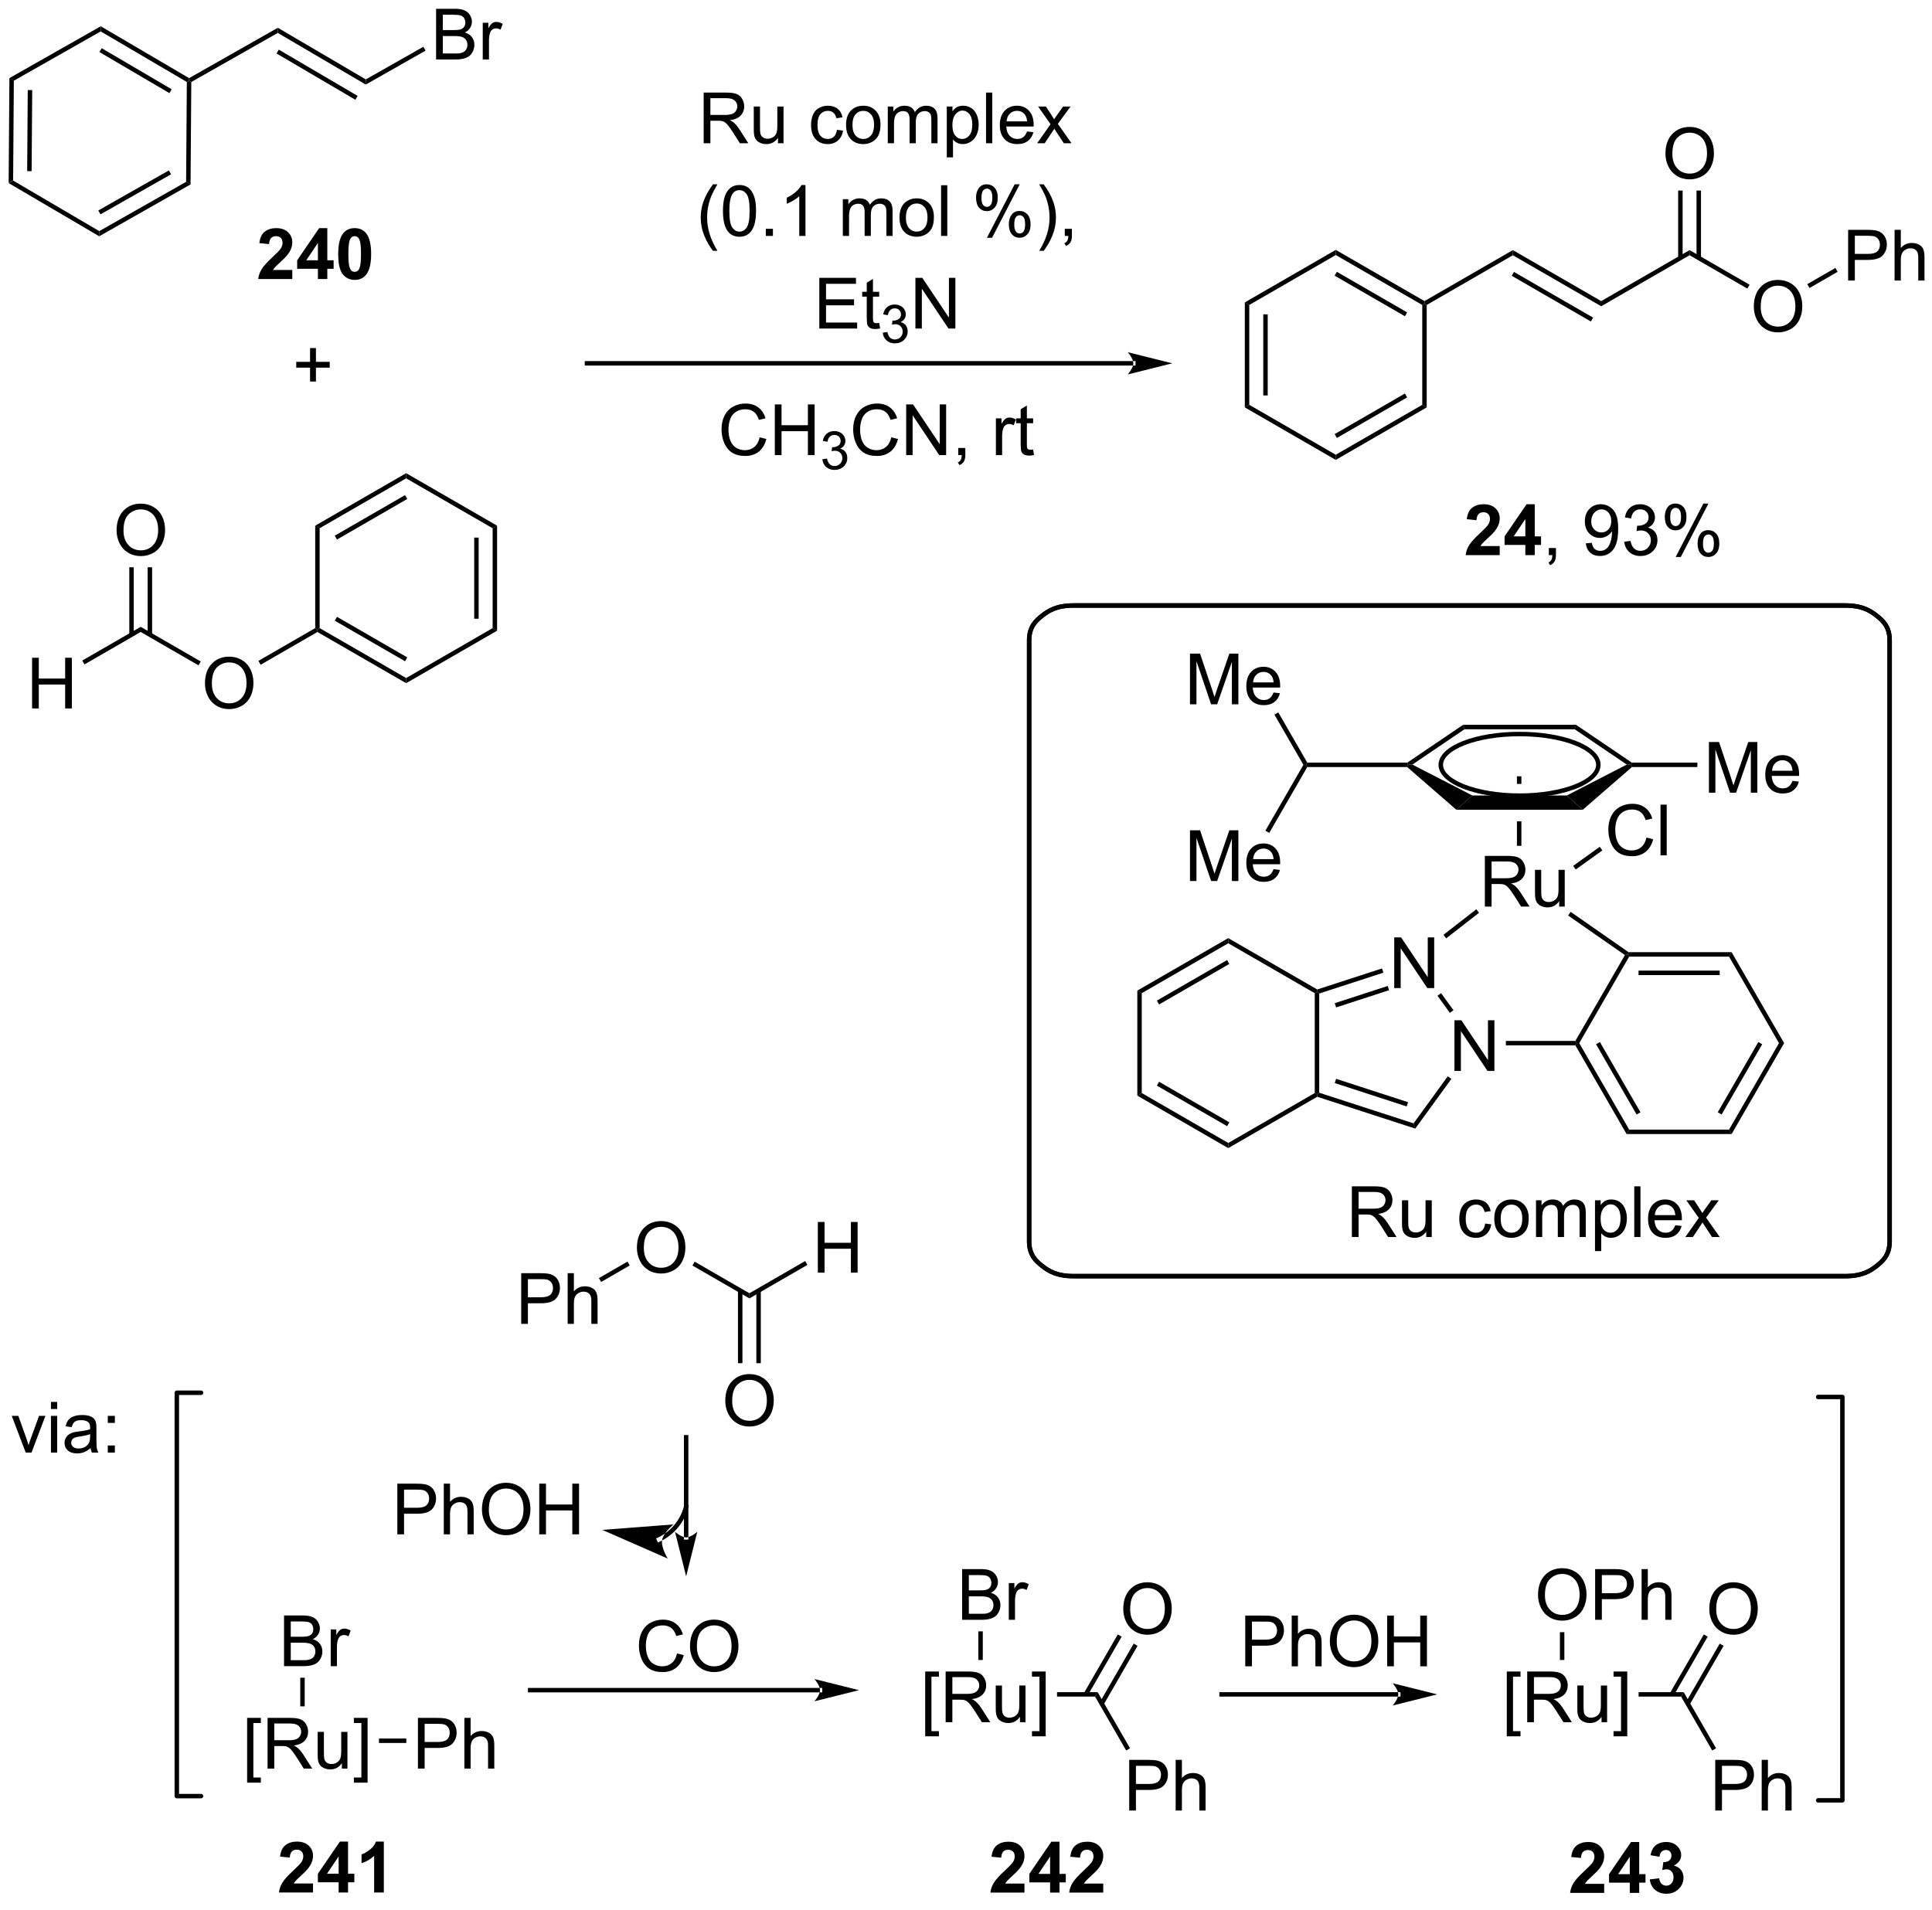 <?xml version="1.0" encoding="UTF-8"?>
<!DOCTYPE svg PUBLIC '-//W3C//DTD SVG 1.0//EN'
          'http://www.w3.org/TR/2001/REC-SVG-20010904/DTD/svg10.dtd'>
<svg stroke-dasharray="none" shape-rendering="auto" xmlns="http://www.w3.org/2000/svg" font-family="'Dialog'" text-rendering="auto" width="90" fill-opacity="1" color-interpolation="auto" color-rendering="auto" preserveAspectRatio="xMidYMid meet" font-size="12px" viewBox="0 0 90 89" fill="black" xmlns:xlink="http://www.w3.org/1999/xlink" stroke="black" image-rendering="auto" stroke-miterlimit="10" stroke-linecap="square" stroke-linejoin="miter" font-style="normal" stroke-width="1" height="89" stroke-dashoffset="0" font-weight="normal" stroke-opacity="1"
><!--Generated by the Batik Graphics2D SVG Generator--><defs id="genericDefs"
  /><g
  ><defs id="defs1"
    ><clipPath clipPathUnits="userSpaceOnUse" id="clipPath1"
      ><path d="M0.646 1.573 L223.849 1.573 L223.849 221.253 L0.646 221.253 L0.646 1.573 Z"
      /></clipPath
      ><clipPath clipPathUnits="userSpaceOnUse" id="clipPath2"
      ><path d="M-0.972 24.055 L-0.972 237.627 L216.025 237.627 L216.025 24.055 Z"
      /></clipPath
    ></defs
    ><g transform="scale(0.403,0.403) translate(-0.646,-1.573) matrix(1.029,0,0,1.029,1.646,-23.17)"
    ><path d="M0.086 32.81 L0.584 33.102 L0.502 44.313 L0 44.598 ZM2.146 34.164 L2.08 43.274 L2.58 43.278 L2.646 34.168 Z" stroke="none" clip-path="url(#clipPath2)"
    /></g
    ><g transform="matrix(0.415,0,0,0.415,0.403,-9.977)"
    ><path d="M0 44.598 L0.502 44.313 L10.17 49.99 L10.166 50.567 Z" stroke="none" clip-path="url(#clipPath2)"
    /></g
    ><g transform="matrix(0.415,0,0,0.415,0.403,-9.977)"
    ><path d="M10.166 50.567 L10.17 49.99 L19.92 44.455 L20.418 44.747 ZM10.309 48.105 L18.231 43.608 L17.985 43.173 L10.062 47.671 Z" stroke="none" clip-path="url(#clipPath2)"
    /></g
    ><g transform="matrix(0.415,0,0,0.415,0.403,-9.977)"
    ><path d="M20.418 44.747 L19.92 44.455 L20.002 33.244 L20.253 33.101 L20.502 33.248 Z" stroke="none" clip-path="url(#clipPath2)"
    /></g
    ><g transform="matrix(0.415,0,0,0.415,0.403,-9.977)"
    ><path d="M20.255 32.813 L20.253 33.101 L20.002 33.244 L10.334 27.567 L10.338 26.99 ZM18.301 34.066 L10.445 29.453 L10.192 29.885 L18.048 34.497 Z" stroke="none" clip-path="url(#clipPath2)"
    /></g
    ><g transform="matrix(0.415,0,0,0.415,0.403,-9.977)"
    ><path d="M10.338 26.99 L10.334 27.567 L0.584 33.102 L0.086 32.81 Z" stroke="none" clip-path="url(#clipPath2)"
    /></g
    ><g transform="matrix(0.415,0,0,0.415,0.403,-9.977)"
    ><path d="M20.502 33.248 L20.253 33.101 L20.255 32.813 L30.215 27.159 L30.211 27.736 Z" stroke="none" clip-path="url(#clipPath2)"
    /></g
    ><g transform="matrix(0.415,0,0,0.415,0.403,-9.977)"
    ><path d="M30.211 27.736 L30.215 27.159 L40.091 32.958 L40.087 33.535 ZM30.069 30.044 L38.919 35.24 L39.172 34.808 L30.322 29.612 Z" stroke="none" clip-path="url(#clipPath2)"
    /></g
    ><g transform="matrix(0.415,0,0,0.415,0.403,-9.977)"
    ><path d="M47.98 30.718 L47.98 25.027 L50.115 25.027 Q50.767 25.027 51.161 25.2 Q51.556 25.371 51.779 25.731 Q52.002 26.09 52.002 26.481 Q52.002 26.846 51.802 27.169 Q51.606 27.49 51.207 27.69 Q51.722 27.84 51.999 28.205 Q52.279 28.57 52.279 29.066 Q52.279 29.468 52.108 29.812 Q51.94 30.153 51.691 30.34 Q51.443 30.526 51.067 30.622 Q50.695 30.718 50.151 30.718 L47.98 30.718 ZM48.733 27.418 L49.965 27.418 Q50.465 27.418 50.682 27.351 Q50.969 27.265 51.114 27.069 Q51.261 26.869 51.261 26.572 Q51.261 26.287 51.124 26.072 Q50.99 25.857 50.736 25.777 Q50.485 25.697 49.872 25.697 L48.733 25.697 L48.733 27.418 ZM48.733 30.045 L50.151 30.045 Q50.516 30.045 50.664 30.019 Q50.922 29.972 51.096 29.863 Q51.272 29.755 51.383 29.548 Q51.497 29.338 51.497 29.066 Q51.497 28.748 51.334 28.515 Q51.171 28.28 50.881 28.184 Q50.594 28.088 50.05 28.088 L48.733 28.088 L48.733 30.045 ZM53.218 30.718 L53.218 26.595 L53.847 26.595 L53.847 27.219 Q54.087 26.781 54.289 26.642 Q54.494 26.502 54.74 26.502 Q55.092 26.502 55.456 26.727 L55.216 27.374 Q54.96 27.224 54.703 27.224 Q54.476 27.224 54.292 27.361 Q54.111 27.498 54.033 27.744 Q53.917 28.117 53.917 28.559 L53.917 30.718 L53.218 30.718 Z" stroke="none" clip-path="url(#clipPath2)"
    /></g
    ><g transform="matrix(0.415,0,0,0.415,0.403,-9.977)"
    ><path d="M40.087 33.535 L40.091 32.958 L46.553 29.29 L46.799 29.725 Z" stroke="none" clip-path="url(#clipPath2)"
    /></g
    ><g transform="matrix(0.415,0,0,0.415,0.403,-9.977)"
    ><path d="M126.244 65.081 L126.244 65.081 L64.917 65.081 L64.667 65.081 L64.667 64.581 L64.917 64.581 L126.244 64.581 L126.494 64.581 L126.494 65.081 ZM130.619 64.831 L125.619 63.581 C125.619 63.581 126.244 64.284 126.244 64.831 C126.244 65.378 125.619 66.081 125.619 66.081 Z" stroke="none" clip-path="url(#clipPath2)"
    /></g
    ><g transform="matrix(0.415,0,0,0.415,0.403,-9.977)"
    ><path d="M138.76 57.991 L139.26 58.279 L139.26 69.491 L138.76 69.779 ZM140.83 59.33 L140.83 68.44 L141.33 68.44 L141.33 59.33 Z" stroke="none" clip-path="url(#clipPath2)"
    /></g
    ><g transform="matrix(0.415,0,0,0.415,0.403,-9.977)"
    ><path d="M138.76 69.779 L139.26 69.491 L148.969 75.096 L148.969 75.674 Z" stroke="none" clip-path="url(#clipPath2)"
    /></g
    ><g transform="matrix(0.415,0,0,0.415,0.403,-9.977)"
    ><path d="M148.969 75.674 L148.969 75.096 L158.678 69.491 L159.178 69.779 ZM149.094 73.211 L156.983 68.656 L156.733 68.223 L148.844 72.778 Z" stroke="none" clip-path="url(#clipPath2)"
    /></g
    ><g transform="matrix(0.415,0,0,0.415,0.403,-9.977)"
    ><path d="M159.178 69.779 L158.678 69.491 L158.678 58.279 L158.928 58.135 L159.178 58.279 Z" stroke="none" clip-path="url(#clipPath2)"
    /></g
    ><g transform="matrix(0.415,0,0,0.415,0.403,-9.977)"
    ><path d="M158.928 57.846 L158.928 58.135 L158.678 58.279 L148.969 52.674 L148.969 52.096 ZM156.983 59.114 L149.094 54.559 L148.844 54.992 L156.733 59.547 Z" stroke="none" clip-path="url(#clipPath2)"
    /></g
    ><g transform="matrix(0.415,0,0,0.415,0.403,-9.977)"
    ><path d="M148.969 52.096 L148.969 52.674 L139.26 58.279 L138.76 57.991 Z" stroke="none" clip-path="url(#clipPath2)"
    /></g
    ><g transform="matrix(0.415,0,0,0.415,0.403,-9.977)"
    ><path d="M159.178 58.279 L158.928 58.135 L158.928 57.846 L168.847 52.12 L168.847 52.697 Z" stroke="none" clip-path="url(#clipPath2)"
    /></g
    ><g transform="matrix(0.415,0,0,0.415,0.403,-9.977)"
    ><path d="M168.847 52.697 L168.847 52.12 L178.765 57.846 L178.765 58.424 ZM168.722 55.005 L177.609 60.137 L177.859 59.704 L168.972 54.572 Z" stroke="none" clip-path="url(#clipPath2)"
    /></g
    ><g transform="matrix(0.415,0,0,0.415,0.403,-9.977)"
    ><path d="M178.765 58.424 L178.765 57.846 L188.683 52.12 L188.683 52.697 Z" stroke="none" clip-path="url(#clipPath2)"
    /></g
    ><g transform="matrix(0.415,0,0,0.415,0.403,-9.977)"
    ><path d="M195.895 58.488 Q195.895 57.07 196.656 56.27 Q197.417 55.468 198.62 55.468 Q199.407 55.468 200.038 55.846 Q200.672 56.221 201.004 56.894 Q201.338 57.567 201.338 58.421 Q201.338 59.288 200.988 59.971 Q200.639 60.654 199.997 61.006 Q199.358 61.358 198.615 61.358 Q197.813 61.358 197.179 60.97 Q196.547 60.579 196.221 59.909 Q195.895 59.236 195.895 58.488 ZM196.672 58.499 Q196.672 59.529 197.223 60.121 Q197.777 60.711 198.613 60.711 Q199.461 60.711 200.01 60.114 Q200.561 59.516 200.561 58.418 Q200.561 57.722 200.326 57.205 Q200.09 56.687 199.637 56.402 Q199.187 56.115 198.623 56.115 Q197.823 56.115 197.246 56.666 Q196.672 57.215 196.672 58.499 Z" stroke="none" clip-path="url(#clipPath2)"
    /></g
    ><g transform="matrix(0.415,0,0,0.415,0.403,-9.977)"
    ><path d="M188.683 52.697 L188.683 52.12 L195.42 56.009 L195.17 56.442 Z" stroke="none" clip-path="url(#clipPath2)"
    /></g
    ><g transform="matrix(0.415,0,0,0.415,0.403,-9.977)"
    ><path d="M185.977 41.309 Q185.977 39.891 186.738 39.091 Q187.499 38.289 188.702 38.289 Q189.489 38.289 190.12 38.667 Q190.754 39.042 191.085 39.715 Q191.419 40.388 191.419 41.242 Q191.419 42.109 191.07 42.792 Q190.72 43.475 190.079 43.827 Q189.44 44.179 188.697 44.179 Q187.894 44.179 187.261 43.791 Q186.629 43.4 186.303 42.73 Q185.977 42.057 185.977 41.309 ZM186.753 41.32 Q186.753 42.35 187.304 42.942 Q187.858 43.532 188.694 43.532 Q189.543 43.532 190.092 42.934 Q190.643 42.337 190.643 41.239 Q190.643 40.543 190.407 40.026 Q190.172 39.508 189.719 39.223 Q189.269 38.936 188.704 38.936 Q187.905 38.936 187.328 39.487 Q186.753 40.036 186.753 41.32 Z" stroke="none" clip-path="url(#clipPath2)"
    /></g
    ><g transform="matrix(0.415,0,0,0.415,0.403,-9.977)"
    ><path d="M189.964 53.004 L189.964 45.435 L189.464 45.435 L189.464 53.004 ZM187.903 53.004 L187.903 45.435 L187.403 45.435 L187.403 53.004 Z" stroke="none" clip-path="url(#clipPath2)"
    /></g
    ><g transform="matrix(0.415,0,0,0.415,0.403,-9.977)"
    ><path d="M206.482 55.534 L206.482 49.843 L208.63 49.843 Q209.196 49.843 209.494 49.897 Q209.913 49.967 210.195 50.164 Q210.48 50.358 210.654 50.712 Q210.827 51.064 210.827 51.489 Q210.827 52.213 210.364 52.718 Q209.903 53.22 208.695 53.22 L207.235 53.22 L207.235 55.534 L206.482 55.534 ZM207.235 52.547 L208.707 52.547 Q209.437 52.547 209.743 52.275 Q210.05 52.004 210.05 51.512 Q210.05 51.155 209.869 50.901 Q209.688 50.645 209.393 50.565 Q209.204 50.513 208.692 50.513 L207.235 50.513 L207.235 52.547 ZM211.696 55.534 L211.696 49.843 L212.395 49.843 L212.395 51.885 Q212.884 51.318 213.63 51.318 Q214.088 51.318 214.424 51.499 Q214.763 51.678 214.908 51.996 Q215.053 52.314 215.053 52.92 L215.053 55.534 L214.354 55.534 L214.354 52.92 Q214.354 52.397 214.126 52.159 Q213.901 51.918 213.485 51.918 Q213.174 51.918 212.9 52.081 Q212.628 52.242 212.512 52.519 Q212.395 52.793 212.395 53.277 L212.395 55.534 L211.696 55.534 Z" stroke="none" clip-path="url(#clipPath2)"
    /></g
    ><g transform="matrix(0.415,0,0,0.415,0.403,-9.977)"
    ><path d="M202.147 56.377 L201.897 55.944 L205.053 54.122 L205.303 54.555 Z" stroke="none" clip-path="url(#clipPath2)"
    /></g
    ><g transform="matrix(0.415,0,0,0.415,0.403,-9.977)"
    ><path d="M31.838 54.352 L31.838 55.366 L28.016 55.366 Q28.078 54.792 28.389 54.277 Q28.699 53.762 29.615 52.913 Q30.353 52.225 30.518 51.981 Q30.744 51.642 30.744 51.314 Q30.744 50.949 30.547 50.752 Q30.353 50.556 30.006 50.556 Q29.665 50.556 29.463 50.763 Q29.261 50.967 29.23 51.446 L28.143 51.337 Q28.241 50.437 28.753 50.046 Q29.266 49.652 30.035 49.652 Q30.876 49.652 31.357 50.108 Q31.838 50.561 31.838 51.236 Q31.838 51.619 31.701 51.968 Q31.564 52.315 31.264 52.696 Q31.067 52.947 30.549 53.42 Q30.035 53.894 29.895 54.049 Q29.758 54.204 29.672 54.352 L31.838 54.352 ZM34.715 55.366 L34.715 54.22 L32.386 54.22 L32.386 53.265 L34.855 49.652 L35.771 49.652 L35.771 53.262 L36.477 53.262 L36.477 54.22 L35.771 54.22 L35.771 55.366 L34.715 55.366 ZM34.715 53.262 L34.715 51.316 L33.408 53.262 L34.715 53.262 ZM38.841 49.652 Q39.669 49.652 40.135 50.242 Q40.689 50.941 40.689 52.559 Q40.689 54.173 40.13 54.88 Q39.669 55.465 38.841 55.465 Q38.01 55.465 37.501 54.825 Q36.993 54.186 36.993 52.548 Q36.993 50.941 37.552 50.235 Q38.016 49.652 38.841 49.652 ZM38.841 50.556 Q38.644 50.556 38.489 50.682 Q38.334 50.809 38.248 51.135 Q38.135 51.557 38.135 52.559 Q38.135 53.56 38.236 53.935 Q38.337 54.31 38.489 54.435 Q38.644 54.559 38.841 54.559 Q39.04 54.559 39.196 54.432 Q39.351 54.305 39.436 53.979 Q39.548 53.56 39.548 52.559 Q39.548 51.557 39.447 51.184 Q39.346 50.809 39.193 50.682 Q39.04 50.556 38.841 50.556 Z" stroke="none" clip-path="url(#clipPath2)"
    /></g
    ><g transform="matrix(0.415,0,0,0.415,0.403,-9.977)"
    ><path d="M78.016 40.126 L78.016 34.435 L80.539 34.435 Q81.3 34.435 81.696 34.587 Q82.092 34.74 82.327 35.128 Q82.565 35.517 82.565 35.987 Q82.565 36.593 82.172 37.01 Q81.781 37.424 80.961 37.535 Q81.261 37.68 81.416 37.82 Q81.745 38.123 82.04 38.575 L83.031 40.126 L82.084 40.126 L81.331 38.94 Q80.999 38.428 80.785 38.156 Q80.573 37.884 80.404 37.776 Q80.236 37.667 80.06 37.626 Q79.933 37.597 79.641 37.597 L78.769 37.597 L78.769 40.126 L78.016 40.126 ZM78.769 36.945 L80.386 36.945 Q80.904 36.945 81.194 36.839 Q81.486 36.733 81.636 36.497 Q81.789 36.262 81.789 35.987 Q81.789 35.584 81.494 35.325 Q81.201 35.064 80.57 35.064 L78.769 35.064 L78.769 36.945 ZM86.358 40.126 L86.358 39.52 Q85.876 40.219 85.048 40.219 Q84.683 40.219 84.368 40.079 Q84.052 39.939 83.897 39.727 Q83.744 39.515 83.682 39.209 Q83.64 39.002 83.64 38.557 L83.64 36.003 L84.339 36.003 L84.339 38.288 Q84.339 38.837 84.381 39.026 Q84.448 39.303 84.66 39.46 Q84.875 39.616 85.188 39.616 Q85.504 39.616 85.778 39.455 Q86.055 39.295 86.169 39.018 Q86.283 38.738 86.283 38.211 L86.283 36.003 L86.981 36.003 L86.981 40.126 L86.358 40.126 ZM92.975 38.614 L93.663 38.705 Q93.549 39.414 93.086 39.818 Q92.623 40.219 91.948 40.219 Q91.101 40.219 90.586 39.665 Q90.071 39.111 90.071 38.078 Q90.071 37.411 90.291 36.911 Q90.514 36.409 90.967 36.161 Q91.42 35.91 91.95 35.91 Q92.623 35.91 93.05 36.249 Q93.477 36.588 93.596 37.214 L92.918 37.318 Q92.82 36.904 92.574 36.694 Q92.328 36.484 91.979 36.484 Q91.451 36.484 91.119 36.862 Q90.791 37.24 90.791 38.06 Q90.791 38.891 91.109 39.269 Q91.427 39.644 91.94 39.644 Q92.351 39.644 92.626 39.393 Q92.903 39.139 92.975 38.614 ZM94 38.063 Q94 36.919 94.636 36.368 Q95.169 35.91 95.933 35.91 Q96.784 35.91 97.323 36.466 Q97.864 37.023 97.864 38.006 Q97.864 38.8 97.623 39.259 Q97.385 39.714 96.929 39.968 Q96.474 40.219 95.933 40.219 Q95.069 40.219 94.533 39.665 Q94 39.108 94 38.063 ZM94.719 38.063 Q94.719 38.855 95.063 39.251 Q95.41 39.644 95.933 39.644 Q96.453 39.644 96.797 39.248 Q97.144 38.852 97.144 38.04 Q97.144 37.276 96.797 36.883 Q96.451 36.487 95.933 36.487 Q95.41 36.487 95.063 36.88 Q94.719 37.271 94.719 38.063 ZM98.683 40.126 L98.683 36.003 L99.306 36.003 L99.306 36.58 Q99.5 36.277 99.821 36.094 Q100.145 35.91 100.556 35.91 Q101.014 35.91 101.307 36.101 Q101.602 36.29 101.721 36.632 Q102.21 35.91 102.994 35.91 Q103.607 35.91 103.936 36.249 Q104.267 36.588 104.267 37.294 L104.267 40.126 L103.574 40.126 L103.574 37.527 Q103.574 37.108 103.504 36.924 Q103.436 36.74 103.258 36.629 Q103.079 36.515 102.839 36.515 Q102.404 36.515 102.117 36.805 Q101.829 37.093 101.829 37.729 L101.829 40.126 L101.131 40.126 L101.131 37.447 Q101.131 36.981 100.96 36.748 Q100.789 36.515 100.401 36.515 Q100.106 36.515 99.855 36.671 Q99.606 36.826 99.493 37.126 Q99.381 37.424 99.381 37.985 L99.381 40.126 L98.683 40.126 ZM105.305 41.707 L105.305 36.003 L105.942 36.003 L105.942 36.539 Q106.167 36.223 106.449 36.068 Q106.734 35.91 107.137 35.91 Q107.665 35.91 108.069 36.182 Q108.472 36.453 108.677 36.948 Q108.884 37.442 108.884 38.032 Q108.884 38.666 108.656 39.173 Q108.429 39.678 107.996 39.95 Q107.564 40.219 107.085 40.219 Q106.736 40.219 106.459 40.071 Q106.182 39.924 106.004 39.699 L106.004 41.707 L105.305 41.707 ZM105.936 38.086 Q105.936 38.883 106.257 39.264 Q106.581 39.644 107.039 39.644 Q107.505 39.644 107.836 39.251 Q108.17 38.855 108.17 38.029 Q108.17 37.24 107.844 36.849 Q107.52 36.456 107.07 36.456 Q106.625 36.456 106.281 36.875 Q105.936 37.292 105.936 38.086 ZM109.711 40.126 L109.711 34.435 L110.41 34.435 L110.41 40.126 L109.711 40.126 ZM114.313 38.798 L115.035 38.886 Q114.865 39.52 114.401 39.869 Q113.941 40.219 113.224 40.219 Q112.318 40.219 111.788 39.662 Q111.26 39.103 111.26 38.099 Q111.26 37.059 111.795 36.484 Q112.331 35.91 113.185 35.91 Q114.011 35.91 114.533 36.474 Q115.059 37.036 115.059 38.055 Q115.059 38.117 115.056 38.242 L111.982 38.242 Q112.02 38.922 112.365 39.284 Q112.712 39.644 113.227 39.644 Q113.612 39.644 113.884 39.442 Q114.156 39.24 114.313 38.798 ZM112.02 37.667 L114.321 37.667 Q114.275 37.147 114.057 36.888 Q113.723 36.484 113.193 36.484 Q112.712 36.484 112.383 36.808 Q112.054 37.129 112.02 37.667 ZM115.448 40.126 L116.954 37.983 L115.559 36.003 L116.434 36.003 L117.066 36.968 Q117.244 37.245 117.353 37.431 Q117.524 37.175 117.669 36.976 L118.362 36.003 L119.198 36.003 L117.772 37.944 L119.307 40.126 L118.448 40.126 L117.601 38.844 L117.376 38.498 L116.294 40.126 L115.448 40.126 Z" stroke="none" clip-path="url(#clipPath2)"
    /></g
    ><g transform="matrix(0.415,0,0,0.415,0.403,-9.977)"
    ><path d="M79.063 52.2 Q78.484 51.47 78.082 50.492 Q77.684 49.511 77.684 48.463 Q77.684 47.539 77.984 46.693 Q78.333 45.712 79.063 44.736 L79.563 44.736 Q79.094 45.544 78.942 45.891 Q78.706 46.426 78.569 47.009 Q78.403 47.733 78.403 48.468 Q78.403 50.334 79.563 52.2 L79.063 52.2 ZM80.181 47.718 Q80.181 46.708 80.388 46.095 Q80.595 45.479 81.004 45.145 Q81.416 44.811 82.037 44.811 Q82.495 44.811 82.839 44.995 Q83.186 45.179 83.411 45.528 Q83.636 45.875 83.763 46.374 Q83.892 46.871 83.892 47.718 Q83.892 48.719 83.685 49.335 Q83.481 49.951 83.069 50.287 Q82.66 50.624 82.037 50.624 Q81.214 50.624 80.743 50.031 Q80.181 49.322 80.181 47.718 ZM80.898 47.718 Q80.898 49.12 81.227 49.584 Q81.555 50.047 82.037 50.047 Q82.518 50.047 82.844 49.581 Q83.173 49.115 83.173 47.718 Q83.173 46.312 82.844 45.852 Q82.518 45.389 82.029 45.389 Q81.548 45.389 81.26 45.797 Q80.898 46.318 80.898 47.718 ZM84.993 50.526 L84.993 49.728 L85.79 49.728 L85.79 50.526 L84.993 50.526 ZM89.443 50.526 L88.745 50.526 L88.745 46.072 Q88.491 46.312 88.082 46.553 Q87.673 46.794 87.347 46.915 L87.347 46.24 Q87.932 45.963 88.369 45.572 Q88.809 45.179 88.993 44.811 L89.443 44.811 L89.443 50.526 ZM93.636 50.526 L93.636 46.403 L94.259 46.403 L94.259 46.98 Q94.453 46.677 94.774 46.494 Q95.098 46.31 95.509 46.31 Q95.967 46.31 96.26 46.501 Q96.555 46.69 96.674 47.032 Q97.163 46.31 97.947 46.31 Q98.56 46.31 98.889 46.649 Q99.22 46.988 99.22 47.694 L99.22 50.526 L98.527 50.526 L98.527 47.927 Q98.527 47.508 98.457 47.324 Q98.39 47.141 98.211 47.029 Q98.032 46.915 97.792 46.915 Q97.357 46.915 97.07 47.205 Q96.782 47.492 96.782 48.129 L96.782 50.526 L96.084 50.526 L96.084 47.847 Q96.084 47.381 95.913 47.148 Q95.742 46.915 95.354 46.915 Q95.059 46.915 94.808 47.071 Q94.559 47.226 94.446 47.526 Q94.334 47.824 94.334 48.385 L94.334 50.526 L93.636 50.526 ZM99.997 48.463 Q99.997 47.319 100.633 46.768 Q101.166 46.31 101.93 46.31 Q102.781 46.31 103.32 46.866 Q103.86 47.423 103.86 48.406 Q103.86 49.2 103.62 49.659 Q103.382 50.114 102.926 50.368 Q102.471 50.619 101.93 50.619 Q101.065 50.619 100.53 50.065 Q99.997 49.508 99.997 48.463 ZM100.716 48.463 Q100.716 49.255 101.06 49.651 Q101.407 50.044 101.93 50.044 Q102.45 50.044 102.794 49.648 Q103.141 49.252 103.141 48.44 Q103.141 47.676 102.794 47.283 Q102.447 46.887 101.93 46.887 Q101.407 46.887 101.06 47.28 Q100.716 47.671 100.716 48.463 ZM104.664 50.526 L104.664 44.835 L105.363 44.835 L105.363 50.526 L104.664 50.526 ZM108.592 46.201 Q108.592 45.59 108.898 45.163 Q109.206 44.736 109.788 44.736 Q110.324 44.736 110.673 45.119 Q111.025 45.502 111.025 46.242 Q111.025 46.965 110.67 47.355 Q110.316 47.746 109.796 47.746 Q109.278 47.746 108.934 47.363 Q108.592 46.977 108.592 46.201 ZM109.806 45.218 Q109.547 45.218 109.374 45.443 Q109.201 45.668 109.201 46.271 Q109.201 46.817 109.374 47.042 Q109.55 47.265 109.806 47.265 Q110.07 47.265 110.243 47.04 Q110.417 46.815 110.417 46.217 Q110.417 45.665 110.241 45.443 Q110.067 45.218 109.806 45.218 ZM109.811 50.735 L112.924 44.736 L113.491 44.736 L110.388 50.735 L109.811 50.735 ZM112.272 49.19 Q112.272 48.577 112.578 48.152 Q112.886 47.725 113.471 47.725 Q114.006 47.725 114.358 48.108 Q114.71 48.491 114.71 49.232 Q114.71 49.954 114.353 50.344 Q113.998 50.735 113.476 50.735 Q112.958 50.735 112.614 50.349 Q112.272 49.961 112.272 49.19 ZM113.491 48.207 Q113.227 48.207 113.054 48.432 Q112.88 48.657 112.88 49.26 Q112.88 49.803 113.054 50.029 Q113.23 50.254 113.486 50.254 Q113.755 50.254 113.926 50.029 Q114.099 49.803 114.099 49.206 Q114.099 48.654 113.923 48.432 Q113.75 48.207 113.491 48.207 ZM116.181 52.2 L115.679 52.2 Q116.841 50.334 116.841 48.468 Q116.841 47.738 116.673 47.019 Q116.541 46.437 116.305 45.901 Q116.153 45.552 115.679 44.736 L116.181 44.736 Q116.911 45.712 117.26 46.693 Q117.558 47.539 117.558 48.463 Q117.558 49.511 117.157 50.492 Q116.756 51.47 116.181 52.2 ZM118.552 50.526 L118.552 49.728 L119.349 49.728 L119.349 50.526 Q119.349 50.965 119.194 51.235 Q119.038 51.504 118.699 51.651 L118.505 51.354 Q118.728 51.255 118.831 51.066 Q118.937 50.88 118.948 50.526 L118.552 50.526 Z" stroke="none" clip-path="url(#clipPath2)"
    /></g
    ><g transform="matrix(0.415,0,0,0.415,0.403,-9.977)"
    ><path d="M90.997 60.925 L90.997 55.235 L95.112 55.235 L95.112 55.905 L91.75 55.905 L91.75 57.649 L94.9 57.649 L94.9 58.317 L91.75 58.317 L91.75 60.253 L95.244 60.253 L95.244 60.925 L90.997 60.925 ZM97.72 60.299 L97.821 60.918 Q97.526 60.98 97.293 60.98 Q96.913 60.98 96.703 60.861 Q96.494 60.739 96.408 60.542 Q96.323 60.346 96.323 59.717 L96.323 57.346 L95.81 57.346 L95.81 56.803 L96.323 56.803 L96.323 55.781 L97.019 55.361 L97.019 56.803 L97.72 56.803 L97.72 57.346 L97.019 57.346 L97.019 59.756 Q97.019 60.056 97.055 60.141 Q97.091 60.227 97.174 60.279 Q97.26 60.328 97.415 60.328 Q97.531 60.328 97.72 60.299 Z" stroke="none" clip-path="url(#clipPath2)"
    /></g
    ><g transform="matrix(0.415,0,0,0.415,0.403,-9.977)"
    ><path d="M98.118 61.388 L98.642 61.318 Q98.733 61.764 98.949 61.96 Q99.166 62.156 99.479 62.156 Q99.847 62.156 100.102 61.9 Q100.358 61.644 100.358 61.266 Q100.358 60.904 100.121 60.672 Q99.886 60.437 99.521 60.437 Q99.374 60.437 99.153 60.495 L99.211 60.035 Q99.263 60.041 99.294 60.041 Q99.63 60.041 99.898 59.866 Q100.166 59.691 100.166 59.327 Q100.166 59.039 99.97 58.851 Q99.775 58.661 99.467 58.661 Q99.16 58.661 98.957 58.853 Q98.753 59.045 98.694 59.429 L98.17 59.336 Q98.267 58.808 98.607 58.519 Q98.949 58.23 99.455 58.23 Q99.805 58.23 100.098 58.379 Q100.393 58.529 100.548 58.789 Q100.703 59.047 100.703 59.338 Q100.703 59.616 100.554 59.843 Q100.406 60.07 100.115 60.204 Q100.494 60.291 100.703 60.567 Q100.913 60.84 100.913 61.254 Q100.913 61.813 100.505 62.203 Q100.098 62.591 99.475 62.591 Q98.914 62.591 98.541 62.257 Q98.17 61.922 98.118 61.388 Z" stroke="none" clip-path="url(#clipPath2)"
    /></g
    ><g transform="matrix(0.415,0,0,0.415,0.403,-9.977)"
    ><path d="M101.784 60.925 L101.784 55.235 L102.558 55.235 L105.547 59.701 L105.547 55.235 L106.269 55.235 L106.269 60.925 L105.495 60.925 L102.506 56.454 L102.506 60.925 L101.784 60.925 Z" stroke="none" clip-path="url(#clipPath2)"
    /></g
    ><g transform="matrix(0.415,0,0,0.415,0.403,-9.977)"
    ><path d="M84.3 73.139 L85.053 73.328 Q84.817 74.257 84.202 74.746 Q83.586 75.233 82.698 75.233 Q81.777 75.233 81.2 74.857 Q80.625 74.482 80.322 73.773 Q80.022 73.061 80.022 72.246 Q80.022 71.356 80.361 70.696 Q80.703 70.034 81.329 69.689 Q81.955 69.345 82.708 69.345 Q83.562 69.345 84.145 69.78 Q84.727 70.215 84.957 71.004 L84.215 71.177 Q84.018 70.556 83.64 70.274 Q83.265 69.99 82.693 69.99 Q82.038 69.99 81.596 70.305 Q81.156 70.618 80.977 71.149 Q80.799 71.68 80.799 72.241 Q80.799 72.968 81.011 73.509 Q81.223 74.05 81.668 74.319 Q82.116 74.586 82.636 74.586 Q83.267 74.586 83.705 74.221 Q84.145 73.856 84.3 73.139 ZM86.004 75.134 L86.004 69.444 L86.757 69.444 L86.757 71.78 L89.715 71.78 L89.715 69.444 L90.468 69.444 L90.468 75.134 L89.715 75.134 L89.715 72.451 L86.757 72.451 L86.757 75.134 L86.004 75.134 Z" stroke="none" clip-path="url(#clipPath2)"
    /></g
    ><g transform="matrix(0.415,0,0,0.415,0.403,-9.977)"
    ><path d="M91.341 75.597 L91.865 75.527 Q91.956 75.973 92.172 76.169 Q92.389 76.365 92.702 76.365 Q93.07 76.365 93.325 76.109 Q93.581 75.853 93.581 75.474 Q93.581 75.113 93.344 74.88 Q93.109 74.646 92.744 74.646 Q92.597 74.646 92.376 74.704 L92.434 74.244 Q92.486 74.25 92.517 74.25 Q92.853 74.25 93.121 74.075 Q93.389 73.9 93.389 73.535 Q93.389 73.248 93.193 73.06 Q92.999 72.87 92.69 72.87 Q92.383 72.87 92.18 73.062 Q91.976 73.254 91.917 73.638 L91.393 73.545 Q91.49 73.017 91.83 72.728 Q92.172 72.439 92.678 72.439 Q93.028 72.439 93.321 72.588 Q93.616 72.738 93.771 72.998 Q93.926 73.256 93.926 73.547 Q93.926 73.825 93.777 74.052 Q93.629 74.279 93.338 74.413 Q93.717 74.5 93.926 74.776 Q94.136 75.049 94.136 75.463 Q94.136 76.022 93.728 76.412 Q93.321 76.8 92.698 76.8 Q92.137 76.8 91.764 76.466 Q91.393 76.13 91.341 75.597 Z" stroke="none" clip-path="url(#clipPath2)"
    /></g
    ><g transform="matrix(0.415,0,0,0.415,0.403,-9.977)"
    ><path d="M99.075 73.139 L99.828 73.328 Q99.593 74.257 98.977 74.746 Q98.361 75.233 97.473 75.233 Q96.552 75.233 95.975 74.857 Q95.4 74.482 95.098 73.773 Q94.797 73.061 94.797 72.246 Q94.797 71.356 95.136 70.696 Q95.478 70.034 96.104 69.689 Q96.731 69.345 97.484 69.345 Q98.338 69.345 98.92 69.78 Q99.502 70.215 99.733 71.004 L98.99 71.177 Q98.793 70.556 98.415 70.274 Q98.04 69.99 97.468 69.99 Q96.813 69.99 96.371 70.305 Q95.931 70.618 95.752 71.149 Q95.574 71.68 95.574 72.241 Q95.574 72.968 95.786 73.509 Q95.998 74.05 96.443 74.319 Q96.891 74.586 97.411 74.586 Q98.043 74.586 98.48 74.221 Q98.92 73.856 99.075 73.139 ZM100.748 75.134 L100.748 69.444 L101.522 69.444 L104.511 73.91 L104.511 69.444 L105.233 69.444 L105.233 75.134 L104.459 75.134 L101.47 70.662 L101.47 75.134 L100.748 75.134 ZM106.591 75.134 L106.591 74.337 L107.388 74.337 L107.388 75.134 Q107.388 75.574 107.232 75.843 Q107.077 76.112 106.738 76.26 L106.544 75.962 Q106.766 75.864 106.87 75.675 Q106.976 75.489 106.986 75.134 L106.591 75.134 ZM110.819 75.134 L110.819 71.012 L111.448 71.012 L111.448 71.635 Q111.689 71.198 111.891 71.058 Q112.095 70.919 112.341 70.919 Q112.693 70.919 113.058 71.144 L112.817 71.791 Q112.561 71.641 112.305 71.641 Q112.077 71.641 111.893 71.778 Q111.712 71.915 111.634 72.161 Q111.518 72.534 111.518 72.976 L111.518 75.134 L110.819 75.134 ZM114.999 74.508 L115.099 75.126 Q114.804 75.189 114.572 75.189 Q114.191 75.189 113.981 75.07 Q113.772 74.948 113.686 74.751 Q113.601 74.555 113.601 73.926 L113.601 71.555 L113.089 71.555 L113.089 71.012 L113.601 71.012 L113.601 69.99 L114.297 69.57 L114.297 71.012 L114.999 71.012 L114.999 71.555 L114.297 71.555 L114.297 73.965 Q114.297 74.265 114.333 74.35 Q114.37 74.436 114.453 74.487 Q114.538 74.537 114.693 74.537 Q114.81 74.537 114.999 74.508 Z" stroke="none" clip-path="url(#clipPath2)"
    /></g
    ><g transform="matrix(0.415,0,0,0.415,0.403,-9.977)"
    ><path d="M1.915 187.123 L0.347 183 L1.084 183 L1.969 185.469 Q2.114 185.867 2.233 186.299 Q2.326 185.974 2.495 185.515 L3.411 183 L4.128 183 L2.567 187.123 L1.915 187.123 ZM4.749 182.234 L4.749 181.432 L5.447 181.432 L5.447 182.234 L4.749 182.234 ZM4.749 187.123 L4.749 183 L5.447 183 L5.447 187.123 L4.749 187.123 ZM9.201 186.613 Q8.813 186.944 8.453 187.081 Q8.096 187.216 7.685 187.216 Q7.004 187.216 6.639 186.884 Q6.274 186.551 6.274 186.036 Q6.274 185.733 6.411 185.482 Q6.551 185.231 6.774 185.081 Q6.996 184.928 7.276 184.85 Q7.483 184.796 7.897 184.747 Q8.743 184.646 9.144 184.506 Q9.147 184.361 9.147 184.322 Q9.147 183.895 8.95 183.722 Q8.681 183.484 8.153 183.484 Q7.661 183.484 7.426 183.657 Q7.19 183.831 7.079 184.268 L6.396 184.175 Q6.489 183.738 6.701 183.468 Q6.916 183.197 7.32 183.052 Q7.723 182.907 8.254 182.907 Q8.782 182.907 9.111 183.031 Q9.442 183.155 9.597 183.344 Q9.752 183.53 9.814 183.818 Q9.851 183.996 9.851 184.462 L9.851 185.394 Q9.851 186.369 9.895 186.628 Q9.939 186.884 10.071 187.123 L9.341 187.123 Q9.232 186.905 9.201 186.613 ZM9.144 185.052 Q8.764 185.208 8.003 185.316 Q7.571 185.378 7.392 185.456 Q7.214 185.534 7.115 185.684 Q7.019 185.834 7.019 186.015 Q7.019 186.294 7.232 186.481 Q7.444 186.667 7.85 186.667 Q8.254 186.667 8.567 186.491 Q8.883 186.315 9.03 186.007 Q9.144 185.772 9.144 185.308 L9.144 185.052 ZM11.128 183.794 L11.128 183 L11.922 183 L11.922 183.794 L11.128 183.794 ZM11.128 187.123 L11.128 186.325 L11.922 186.325 L11.922 187.123 L11.128 187.123 Z" stroke="none" clip-path="url(#clipPath2)"
    /></g
    ><g stroke-width="0.5" transform="matrix(0.415,0,0,0.415,0.403,-9.977)" stroke-linejoin="round" stroke-linecap="round"
    ><path fill="none" d="M203.12 226.166 L205.837 226.166 L205.837 180.881 L203.12 180.881" clip-path="url(#clipPath2)"
    /></g
    ><g stroke-width="0.5" transform="matrix(0.415,0,0,0.415,0.403,-9.977)" stroke-linejoin="round" stroke-linecap="round"
    ><path fill="none" d="M21.595 180.408 L18.877 180.408 L18.877 225.692 L21.595 225.692" clip-path="url(#clipPath2)"
    /></g
    ><g transform="matrix(0.415,0,0,0.415,0.403,-9.977)"
    ><path d="M179.098 235.542 L179.098 236.557 L175.275 236.557 Q175.337 235.982 175.648 235.467 Q175.958 234.952 176.875 234.103 Q177.612 233.415 177.778 233.172 Q178.003 232.833 178.003 232.504 Q178.003 232.139 177.806 231.943 Q177.612 231.746 177.265 231.746 Q176.924 231.746 176.722 231.953 Q176.52 232.157 176.489 232.636 L175.402 232.528 Q175.5 231.627 176.013 231.236 Q176.525 230.843 177.294 230.843 Q178.135 230.843 178.616 231.298 Q179.098 231.751 179.098 232.427 Q179.098 232.81 178.96 233.159 Q178.823 233.506 178.523 233.886 Q178.326 234.137 177.809 234.611 Q177.294 235.084 177.154 235.24 Q177.017 235.395 176.931 235.542 L179.098 235.542 ZM181.974 236.557 L181.974 235.41 L179.645 235.41 L179.645 234.455 L182.114 230.843 L183.03 230.843 L183.03 234.453 L183.736 234.453 L183.736 235.41 L183.03 235.41 L183.03 236.557 L181.974 236.557 ZM181.974 234.453 L181.974 232.507 L180.667 234.453 L181.974 234.453 ZM184.219 235.046 L185.275 234.919 Q185.324 235.322 185.544 235.537 Q185.767 235.749 186.082 235.749 Q186.419 235.749 186.649 235.493 Q186.882 235.237 186.882 234.802 Q186.882 234.391 186.659 234.15 Q186.439 233.909 186.121 233.909 Q185.911 233.909 185.619 233.99 L185.741 233.102 Q186.183 233.112 186.416 232.911 Q186.649 232.706 186.649 232.367 Q186.649 232.08 186.478 231.909 Q186.307 231.738 186.023 231.738 Q185.743 231.738 185.544 231.932 Q185.347 232.126 185.306 232.499 L184.299 232.328 Q184.405 231.813 184.615 231.505 Q184.827 231.195 185.205 231.019 Q185.585 230.843 186.054 230.843 Q186.859 230.843 187.343 231.355 Q187.744 231.774 187.744 232.302 Q187.744 233.05 186.923 233.498 Q187.412 233.601 187.705 233.966 Q188 234.331 188 234.849 Q188 235.597 187.451 236.127 Q186.905 236.655 186.09 236.655 Q185.316 236.655 184.806 236.21 Q184.299 235.765 184.219 235.046 Z" stroke="none" clip-path="url(#clipPath2)"
    /></g
    ><g transform="matrix(0.415,0,0,0.415,0.403,-9.977)"
    ><path d="M167.372 85.35 L167.372 86.364 L163.55 86.364 Q163.612 85.79 163.922 85.275 Q164.233 84.76 165.149 83.911 Q165.887 83.223 166.052 82.979 Q166.277 82.64 166.277 82.312 Q166.277 81.947 166.081 81.75 Q165.887 81.553 165.54 81.553 Q165.198 81.553 164.996 81.76 Q164.794 81.965 164.763 82.444 L163.677 82.335 Q163.775 81.434 164.287 81.044 Q164.8 80.65 165.568 80.65 Q166.409 80.65 166.891 81.106 Q167.372 81.559 167.372 82.234 Q167.372 82.617 167.235 82.966 Q167.098 83.313 166.798 83.694 Q166.601 83.945 166.083 84.418 Q165.568 84.892 165.429 85.047 Q165.291 85.202 165.206 85.35 L167.372 85.35 ZM170.248 86.364 L170.248 85.218 L167.919 85.218 L167.919 84.263 L170.388 80.65 L171.304 80.65 L171.304 84.26 L172.011 84.26 L172.011 85.218 L171.304 85.218 L171.304 86.364 L170.248 86.364 ZM170.248 84.26 L170.248 82.314 L168.941 84.26 L170.248 84.26 Z" stroke="none" clip-path="url(#clipPath2)"
    /></g
    ><g transform="matrix(0.415,0,0,0.415,0.403,-9.977)"
    ><path d="M172.886 86.364 L172.886 85.567 L173.683 85.567 L173.683 86.364 Q173.683 86.804 173.528 87.073 Q173.372 87.343 173.033 87.49 L172.839 87.192 Q173.062 87.094 173.165 86.905 Q173.271 86.719 173.282 86.364 L172.886 86.364 ZM177.032 85.047 L177.704 84.985 Q177.79 85.459 178.03 85.673 Q178.271 85.886 178.646 85.886 Q178.97 85.886 179.211 85.738 Q179.454 85.591 179.609 85.345 Q179.764 85.099 179.868 84.68 Q179.974 84.26 179.974 83.826 Q179.974 83.779 179.971 83.686 Q179.762 84.02 179.397 84.227 Q179.035 84.434 178.613 84.434 Q177.906 84.434 177.417 83.921 Q176.928 83.409 176.928 82.571 Q176.928 81.706 177.438 81.178 Q177.948 80.65 178.716 80.65 Q179.273 80.65 179.731 80.951 Q180.191 81.248 180.429 81.802 Q180.67 82.353 180.67 83.401 Q180.67 84.493 180.432 85.14 Q180.197 85.785 179.728 86.124 Q179.26 86.463 178.631 86.463 Q177.963 86.463 177.539 86.093 Q177.117 85.72 177.032 85.047 ZM179.894 82.537 Q179.894 81.934 179.573 81.582 Q179.252 81.227 178.802 81.227 Q178.336 81.227 177.989 81.608 Q177.645 81.988 177.645 82.594 Q177.645 83.137 177.974 83.479 Q178.302 83.818 178.784 83.818 Q179.268 83.818 179.581 83.479 Q179.894 83.137 179.894 82.537 ZM181.352 84.861 L182.051 84.768 Q182.173 85.363 182.46 85.624 Q182.75 85.886 183.166 85.886 Q183.658 85.886 183.997 85.544 Q184.339 85.202 184.339 84.698 Q184.339 84.216 184.023 83.906 Q183.71 83.593 183.223 83.593 Q183.026 83.593 182.731 83.67 L182.809 83.057 Q182.879 83.065 182.92 83.065 Q183.368 83.065 183.725 82.832 Q184.082 82.599 184.082 82.112 Q184.082 81.73 183.821 81.478 Q183.562 81.225 183.151 81.225 Q182.742 81.225 182.47 81.481 Q182.198 81.737 182.121 82.25 L181.422 82.125 Q181.551 81.421 182.004 81.036 Q182.46 80.65 183.135 80.65 Q183.601 80.65 183.992 80.85 Q184.385 81.049 184.592 81.396 Q184.799 81.74 184.799 82.128 Q184.799 82.498 184.6 82.801 Q184.403 83.104 184.015 83.282 Q184.52 83.399 184.799 83.766 Q185.079 84.131 185.079 84.682 Q185.079 85.428 184.535 85.948 Q183.992 86.465 183.161 86.465 Q182.413 86.465 181.916 86.02 Q181.422 85.573 181.352 84.861 ZM185.903 82.04 Q185.903 81.429 186.208 81.002 Q186.516 80.575 187.099 80.575 Q187.634 80.575 187.984 80.958 Q188.335 81.341 188.335 82.081 Q188.335 82.803 187.981 83.194 Q187.626 83.585 187.106 83.585 Q186.589 83.585 186.244 83.202 Q185.903 82.816 185.903 82.04 ZM187.117 81.057 Q186.858 81.057 186.684 81.282 Q186.511 81.507 186.511 82.11 Q186.511 82.656 186.684 82.881 Q186.86 83.104 187.117 83.104 Q187.381 83.104 187.554 82.879 Q187.727 82.653 187.727 82.056 Q187.727 81.504 187.551 81.282 Q187.378 81.057 187.117 81.057 ZM187.122 86.574 L190.235 80.575 L190.802 80.575 L187.699 86.574 L187.122 86.574 ZM189.583 85.029 Q189.583 84.416 189.888 83.991 Q190.196 83.564 190.781 83.564 Q191.317 83.564 191.669 83.947 Q192.021 84.33 192.021 85.07 Q192.021 85.793 191.663 86.183 Q191.309 86.574 190.786 86.574 Q190.269 86.574 189.924 86.188 Q189.583 85.8 189.583 85.029 ZM190.802 84.046 Q190.538 84.046 190.364 84.271 Q190.191 84.496 190.191 85.099 Q190.191 85.642 190.364 85.868 Q190.54 86.093 190.797 86.093 Q191.066 86.093 191.237 85.868 Q191.41 85.642 191.41 85.045 Q191.41 84.493 191.234 84.271 Q191.06 84.046 190.802 84.046 Z" stroke="none" clip-path="url(#clipPath2)"
    /></g
    ><g transform="matrix(0.415,0,0,0.415,0.403,-9.977)"
    ><path d="M114.025 235.512 L114.025 236.527 L110.203 236.527 Q110.265 235.952 110.576 235.438 Q110.886 234.923 111.802 234.074 Q112.54 233.385 112.706 233.142 Q112.931 232.803 112.931 232.474 Q112.931 232.109 112.734 231.913 Q112.54 231.716 112.193 231.716 Q111.852 231.716 111.65 231.923 Q111.448 232.128 111.417 232.606 L110.33 232.498 Q110.428 231.597 110.941 231.206 Q111.453 230.813 112.222 230.813 Q113.063 230.813 113.544 231.268 Q114.025 231.721 114.025 232.397 Q114.025 232.78 113.888 233.129 Q113.751 233.476 113.451 233.856 Q113.254 234.107 112.737 234.581 Q112.222 235.054 112.082 235.21 Q111.945 235.365 111.859 235.512 L114.025 235.512 ZM116.902 236.527 L116.902 235.381 L114.573 235.381 L114.573 234.426 L117.042 230.813 L117.958 230.813 L117.958 234.423 L118.664 234.423 L118.664 235.381 L117.958 235.381 L117.958 236.527 L116.902 236.527 ZM116.902 234.423 L116.902 232.477 L115.595 234.423 L116.902 234.423 ZM122.868 235.512 L122.868 236.527 L119.046 236.527 Q119.108 235.952 119.419 235.438 Q119.729 234.923 120.645 234.074 Q121.383 233.385 121.549 233.142 Q121.774 232.803 121.774 232.474 Q121.774 232.109 121.577 231.913 Q121.383 231.716 121.036 231.716 Q120.695 231.716 120.493 231.923 Q120.291 232.128 120.26 232.606 L119.173 232.498 Q119.271 231.597 119.784 231.206 Q120.296 230.813 121.064 230.813 Q121.906 230.813 122.387 231.268 Q122.868 231.721 122.868 232.397 Q122.868 232.78 122.731 233.129 Q122.594 233.476 122.294 233.856 Q122.097 234.107 121.579 234.581 Q121.064 235.054 120.925 235.21 Q120.788 235.365 120.702 235.512 L122.868 235.512 Z" stroke="none" clip-path="url(#clipPath2)"
    /></g
    ><g transform="matrix(0.415,0,0,0.415,0.403,-9.977)"
    ><path d="M2.63 103.579 L2.63 97.888 L3.383 97.888 L3.383 100.225 L6.341 100.225 L6.341 97.888 L7.094 97.888 L7.094 103.579 L6.341 103.579 L6.341 100.895 L3.383 100.895 L3.383 103.579 L2.63 103.579 Z" stroke="none" clip-path="url(#clipPath2)"
    /></g
    ><g transform="matrix(0.415,0,0,0.415,0.403,-9.977)"
    ><path d="M8.512 98.636 L8.262 98.203 L14.823 94.415 L14.823 94.993 Z" stroke="none" clip-path="url(#clipPath2)"
    /></g
    ><g transform="matrix(0.415,0,0,0.415,0.403,-9.977)"
    ><path d="M22.035 100.784 Q22.035 99.366 22.796 98.566 Q23.557 97.764 24.76 97.764 Q25.547 97.764 26.178 98.141 Q26.812 98.517 27.144 99.19 Q27.478 99.862 27.478 100.716 Q27.478 101.583 27.128 102.267 Q26.779 102.95 26.137 103.302 Q25.498 103.654 24.755 103.654 Q23.953 103.654 23.319 103.266 Q22.687 102.875 22.361 102.204 Q22.035 101.532 22.035 100.784 ZM22.812 100.794 Q22.812 101.824 23.363 102.417 Q23.917 103.007 24.753 103.007 Q25.601 103.007 26.15 102.409 Q26.701 101.811 26.701 100.714 Q26.701 100.018 26.466 99.5 Q26.23 98.983 25.777 98.698 Q25.327 98.411 24.763 98.411 Q23.963 98.411 23.386 98.962 Q22.812 99.51 22.812 100.794 Z" stroke="none" clip-path="url(#clipPath2)"
    /></g
    ><g transform="matrix(0.415,0,0,0.415,0.403,-9.977)"
    ><path d="M14.823 94.993 L14.823 94.415 L21.56 98.305 L21.31 98.738 Z" stroke="none" clip-path="url(#clipPath2)"
    /></g
    ><g transform="matrix(0.415,0,0,0.415,0.403,-9.977)"
    ><path d="M12.117 83.605 Q12.117 82.186 12.878 81.387 Q13.639 80.585 14.842 80.585 Q15.629 80.585 16.26 80.962 Q16.894 81.338 17.226 82.01 Q17.559 82.683 17.559 83.537 Q17.559 84.404 17.21 85.088 Q16.861 85.771 16.219 86.123 Q15.58 86.475 14.837 86.475 Q14.035 86.475 13.401 86.087 Q12.769 85.696 12.443 85.025 Q12.117 84.353 12.117 83.605 ZM12.893 83.615 Q12.893 84.645 13.445 85.238 Q13.998 85.828 14.834 85.828 Q15.683 85.828 16.232 85.23 Q16.783 84.632 16.783 83.535 Q16.783 82.839 16.547 82.321 Q16.312 81.803 15.859 81.519 Q15.409 81.232 14.845 81.232 Q14.045 81.232 13.468 81.783 Q12.893 82.331 12.893 83.615 Z" stroke="none" clip-path="url(#clipPath2)"
    /></g
    ><g transform="matrix(0.415,0,0,0.415,0.403,-9.977)"
    ><path d="M16.104 95.299 L16.104 87.73 L15.604 87.73 L15.604 95.299 ZM14.043 95.299 L14.043 87.73 L13.543 87.73 L13.543 95.299 Z" stroke="none" clip-path="url(#clipPath2)"
    /></g
    ><g transform="matrix(0.415,0,0,0.415,0.403,-9.977)"
    ><path d="M33.832 66.878 L33.832 65.318 L32.282 65.318 L32.282 64.666 L33.832 64.666 L33.832 63.118 L34.492 63.118 L34.492 64.666 L36.039 64.666 L36.039 65.318 L34.492 65.318 L34.492 66.878 L33.832 66.878 Z" stroke="none" clip-path="url(#clipPath2)"
    /></g
    ><g transform="matrix(0.415,0,0,0.415,0.403,-9.977)"
    ><path d="M26.769 224.183 L26.769 216.911 L28.309 216.911 L28.309 217.488 L27.468 217.488 L27.468 223.603 L28.309 223.603 L28.309 224.183 L26.769 224.183 ZM29.063 222.602 L29.063 216.911 L31.586 216.911 Q32.347 216.911 32.743 217.064 Q33.139 217.216 33.375 217.605 Q33.613 217.993 33.613 218.464 Q33.613 219.069 33.219 219.486 Q32.829 219.9 32.008 220.011 Q32.308 220.156 32.464 220.296 Q32.792 220.599 33.087 221.052 L34.079 222.602 L33.131 222.602 L32.378 221.416 Q32.047 220.904 31.832 220.632 Q31.62 220.361 31.452 220.252 Q31.284 220.143 31.108 220.102 Q30.981 220.073 30.688 220.073 L29.816 220.073 L29.816 222.602 L29.063 222.602 ZM29.816 219.421 L31.434 219.421 Q31.951 219.421 32.241 219.315 Q32.534 219.209 32.684 218.974 Q32.836 218.738 32.836 218.464 Q32.836 218.06 32.541 217.801 Q32.249 217.54 31.617 217.54 L29.816 217.54 L29.816 219.421 ZM37.405 222.602 L37.405 221.996 Q36.924 222.695 36.096 222.695 Q35.731 222.695 35.415 222.555 Q35.099 222.415 34.944 222.203 Q34.791 221.991 34.729 221.686 Q34.688 221.479 34.688 221.033 L34.688 218.479 L35.387 218.479 L35.387 220.764 Q35.387 221.313 35.428 221.502 Q35.495 221.779 35.708 221.937 Q35.922 222.092 36.236 222.092 Q36.551 222.092 36.826 221.931 Q37.102 221.771 37.216 221.494 Q37.33 221.215 37.33 220.687 L37.33 218.479 L38.029 218.479 L38.029 222.602 L37.405 222.602 ZM40.292 224.183 L38.752 224.183 L38.752 223.603 L39.593 223.603 L39.593 217.488 L38.752 217.488 L38.752 216.911 L40.292 216.911 L40.292 224.183 Z" stroke="none" clip-path="url(#clipPath2)"
    /></g
    ><g transform="matrix(0.415,0,0,0.415,0.403,-9.977)"
    ><path d="M45.942 222.602 L45.942 216.911 L48.09 216.911 Q48.656 216.911 48.954 216.965 Q49.373 217.035 49.655 217.232 Q49.94 217.426 50.113 217.78 Q50.287 218.132 50.287 218.557 Q50.287 219.281 49.824 219.786 Q49.363 220.288 48.154 220.288 L46.695 220.288 L46.695 222.602 L45.942 222.602 ZM46.695 219.615 L48.167 219.615 Q48.897 219.615 49.203 219.344 Q49.51 219.072 49.51 218.58 Q49.51 218.223 49.329 217.969 Q49.148 217.713 48.853 217.633 Q48.664 217.581 48.152 217.581 L46.695 217.581 L46.695 219.615 ZM51.156 222.602 L51.156 216.911 L51.855 216.911 L51.855 218.953 Q52.344 218.386 53.09 218.386 Q53.547 218.386 53.884 218.567 Q54.223 218.746 54.368 219.064 Q54.513 219.382 54.513 219.988 L54.513 222.602 L53.814 222.602 L53.814 219.988 Q53.814 219.465 53.586 219.227 Q53.361 218.986 52.945 218.986 Q52.634 218.986 52.36 219.149 Q52.088 219.31 51.971 219.587 Q51.855 219.861 51.855 220.345 L51.855 222.602 L51.156 222.602 Z" stroke="none" clip-path="url(#clipPath2)"
    /></g
    ><g transform="matrix(0.415,0,0,0.415,0.403,-9.977)"
    ><path d="M41.568 219.727 L41.568 219.227 L44.638 219.227 L44.638 219.727 Z" stroke="none" clip-path="url(#clipPath2)"
    /></g
    ><g transform="matrix(0.415,0,0,0.415,0.403,-9.977)"
    ><path d="M30.913 211.102 L30.913 205.411 L33.048 205.411 Q33.7 205.411 34.094 205.584 Q34.49 205.755 34.712 206.115 Q34.935 206.475 34.935 206.865 Q34.935 207.23 34.736 207.554 Q34.539 207.875 34.14 208.074 Q34.655 208.224 34.932 208.589 Q35.212 208.954 35.212 209.451 Q35.212 209.852 35.041 210.196 Q34.873 210.537 34.624 210.724 Q34.376 210.91 34.001 211.006 Q33.628 211.102 33.084 211.102 L30.913 211.102 ZM31.666 207.802 L32.898 207.802 Q33.398 207.802 33.615 207.735 Q33.902 207.649 34.047 207.453 Q34.195 207.254 34.195 206.956 Q34.195 206.671 34.058 206.456 Q33.923 206.242 33.669 206.161 Q33.418 206.081 32.805 206.081 L31.666 206.081 L31.666 207.802 ZM31.666 210.429 L33.084 210.429 Q33.449 210.429 33.597 210.403 Q33.856 210.356 34.029 210.248 Q34.205 210.139 34.316 209.932 Q34.43 209.722 34.43 209.451 Q34.43 209.132 34.267 208.899 Q34.104 208.664 33.814 208.568 Q33.527 208.472 32.984 208.472 L31.666 208.472 L31.666 210.429 ZM36.151 211.102 L36.151 206.979 L36.78 206.979 L36.78 207.603 Q37.021 207.166 37.223 207.026 Q37.427 206.886 37.673 206.886 Q38.025 206.886 38.39 207.111 L38.149 207.758 Q37.893 207.608 37.637 207.608 Q37.409 207.608 37.225 207.745 Q37.044 207.882 36.966 208.128 Q36.85 208.501 36.85 208.943 L36.85 211.102 L36.151 211.102 Z" stroke="none" clip-path="url(#clipPath2)"
    /></g
    ><g transform="matrix(0.415,0,0,0.415,0.403,-9.977)"
    ><path d="M33.232 215.614 L32.732 215.614 L32.732 212.402 L33.232 212.402 Z" stroke="none" clip-path="url(#clipPath2)"
    /></g
    ><g transform="matrix(0.415,0,0,0.415,0.403,-9.977)"
    ><path d="M28.287 98.672 L28.037 98.239 L34.41 94.56 L34.66 94.704 L34.66 94.993 Z" stroke="none" clip-path="url(#clipPath2)"
    /></g
    ><g transform="matrix(0.415,0,0,0.415,0.403,-9.977)"
    ><path d="M34.66 94.993 L34.66 94.704 L34.91 94.56 L44.619 100.165 L44.619 100.743 ZM36.605 93.725 L44.494 98.28 L44.744 97.847 L36.855 93.292 Z" stroke="none" clip-path="url(#clipPath2)"
    /></g
    ><g transform="matrix(0.415,0,0,0.415,0.403,-9.977)"
    ><path d="M44.619 100.743 L44.619 100.165 L54.328 94.56 L54.828 94.848 Z" stroke="none" clip-path="url(#clipPath2)"
    /></g
    ><g transform="matrix(0.415,0,0,0.415,0.403,-9.977)"
    ><path d="M54.828 94.848 L54.328 94.56 L54.328 83.348 L54.828 83.06 ZM52.758 93.509 L52.758 84.399 L52.258 84.399 L52.258 93.509 Z" stroke="none" clip-path="url(#clipPath2)"
    /></g
    ><g transform="matrix(0.415,0,0,0.415,0.403,-9.977)"
    ><path d="M54.828 83.06 L54.328 83.348 L44.619 77.743 L44.619 77.165 Z" stroke="none" clip-path="url(#clipPath2)"
    /></g
    ><g transform="matrix(0.415,0,0,0.415,0.403,-9.977)"
    ><path d="M44.619 77.165 L44.619 77.743 L34.91 83.348 L34.41 83.06 ZM44.494 79.628 L36.605 84.183 L36.855 84.616 L44.744 80.061 Z" stroke="none" clip-path="url(#clipPath2)"
    /></g
    ><g transform="matrix(0.415,0,0,0.415,0.403,-9.977)"
    ><path d="M34.41 83.06 L34.91 83.348 L34.91 94.56 L34.66 94.704 L34.41 94.56 Z" stroke="none" clip-path="url(#clipPath2)"
    /></g
    ><g transform="matrix(0.415,0,0,0.415,0.403,-9.977)"
    ><path d="M91.076 214.048 L91.076 214.048 L58.538 214.048 L58.288 214.048 L58.288 213.548 L58.538 213.548 L91.076 213.548 L91.326 213.548 L91.326 214.048 ZM95.451 213.798 L90.451 212.548 C90.451 212.548 91.076 213.251 91.076 213.798 C91.076 214.345 90.451 215.048 90.451 215.048 Z" stroke="none" clip-path="url(#clipPath2)"
    /></g
    ><g transform="matrix(0.415,0,0,0.415,0.403,-9.977)"
    ><path d="M57.535 172.674 L57.535 166.983 L59.682 166.983 Q60.249 166.983 60.547 167.037 Q60.966 167.107 61.248 167.304 Q61.533 167.498 61.706 167.852 Q61.88 168.204 61.88 168.629 Q61.88 169.353 61.416 169.858 Q60.956 170.36 59.747 170.36 L58.288 170.36 L58.288 172.674 L57.535 172.674 ZM58.288 169.687 L59.76 169.687 Q60.49 169.687 60.795 169.416 Q61.103 169.144 61.103 168.652 Q61.103 168.295 60.922 168.041 Q60.741 167.785 60.446 167.705 Q60.257 167.653 59.745 167.653 L58.288 167.653 L58.288 169.687 ZM62.749 172.674 L62.749 166.983 L63.448 166.983 L63.448 169.025 Q63.937 168.458 64.682 168.458 Q65.14 168.458 65.477 168.639 Q65.816 168.818 65.961 169.136 Q66.106 169.454 66.106 170.06 L66.106 172.674 L65.407 172.674 L65.407 170.06 Q65.407 169.537 65.179 169.299 Q64.954 169.058 64.537 169.058 Q64.227 169.058 63.953 169.221 Q63.681 169.382 63.564 169.659 Q63.448 169.933 63.448 170.417 L63.448 172.674 L62.749 172.674 Z" stroke="none" clip-path="url(#clipPath2)"
    /></g
    ><g transform="matrix(0.415,0,0,0.415,0.403,-9.977)"
    ><path d="M70.523 164.152 Q70.523 162.734 71.284 161.934 Q72.045 161.132 73.248 161.132 Q74.035 161.132 74.667 161.51 Q75.301 161.885 75.632 162.558 Q75.966 163.231 75.966 164.085 Q75.966 164.952 75.616 165.635 Q75.267 166.318 74.625 166.67 Q73.986 167.022 73.243 167.022 Q72.441 167.022 71.807 166.634 Q71.175 166.243 70.85 165.573 Q70.523 164.9 70.523 164.152 ZM71.3 164.162 Q71.3 165.192 71.851 165.785 Q72.405 166.375 73.241 166.375 Q74.09 166.375 74.638 165.777 Q75.189 165.179 75.189 164.082 Q75.189 163.386 74.954 162.869 Q74.718 162.351 74.266 162.066 Q73.815 161.779 73.251 161.779 Q72.451 161.779 71.874 162.33 Q71.3 162.879 71.3 164.162 Z" stroke="none" clip-path="url(#clipPath2)"
    /></g
    ><g transform="matrix(0.415,0,0,0.415,0.403,-9.977)"
    ><path d="M66.507 167.969 L66.257 167.536 L69.467 165.683 L69.717 166.116 Z" stroke="none" clip-path="url(#clipPath2)"
    /></g
    ><g transform="matrix(0.415,0,0,0.415,0.403,-9.977)"
    ><path d="M76.755 166.123 L77.005 165.69 L83.148 169.236 L83.148 169.814 Z" stroke="none" clip-path="url(#clipPath2)"
    /></g
    ><g transform="matrix(0.415,0,0,0.415,0.403,-9.977)"
    ><path d="M90.832 166.924 L90.832 161.233 L91.585 161.233 L91.585 163.57 L94.543 163.57 L94.543 161.233 L95.296 161.233 L95.296 166.924 L94.543 166.924 L94.543 164.24 L91.585 164.24 L91.585 166.924 L90.832 166.924 Z" stroke="none" clip-path="url(#clipPath2)"
    /></g
    ><g transform="matrix(0.415,0,0,0.415,0.403,-9.977)"
    ><path d="M83.148 169.814 L83.148 169.236 L89.411 165.62 L89.661 166.053 Z" stroke="none" clip-path="url(#clipPath2)"
    /></g
    ><g transform="matrix(0.415,0,0,0.415,0.403,-9.977)"
    ><path d="M80.442 181.331 Q80.442 179.913 81.203 179.113 Q81.963 178.311 83.167 178.311 Q83.954 178.311 84.585 178.689 Q85.219 179.064 85.55 179.737 Q85.884 180.41 85.884 181.264 Q85.884 182.131 85.535 182.814 Q85.185 183.497 84.543 183.849 Q83.904 184.201 83.162 184.201 Q82.359 184.201 81.725 183.813 Q81.094 183.422 80.768 182.752 Q80.442 182.079 80.442 181.331 ZM81.218 181.341 Q81.218 182.371 81.769 182.964 Q82.323 183.554 83.159 183.554 Q84.008 183.554 84.556 182.956 Q85.108 182.358 85.108 181.261 Q85.108 180.565 84.872 180.048 Q84.637 179.53 84.184 179.245 Q83.734 178.958 83.169 178.958 Q82.37 178.958 81.793 179.509 Q81.218 180.058 81.218 181.341 Z" stroke="none" clip-path="url(#clipPath2)"
    /></g
    ><g transform="matrix(0.415,0,0,0.415,0.403,-9.977)"
    ><path d="M81.867 168.93 L81.867 177.087 L82.367 177.087 L82.367 168.93 ZM83.929 168.93 L83.929 177.087 L84.429 177.087 L84.429 168.93 Z" stroke="none" clip-path="url(#clipPath2)"
    /></g
    ><g transform="matrix(0.415,0,0,0.415,0.403,-9.977)"
    ><path d="M75.026 209.674 L75.78 209.863 Q75.544 210.792 74.928 211.281 Q74.312 211.768 73.425 211.768 Q72.503 211.768 71.926 211.393 Q71.352 211.018 71.049 210.308 Q70.749 209.597 70.749 208.781 Q70.749 207.891 71.088 207.231 Q71.429 206.569 72.056 206.225 Q72.682 205.881 73.435 205.881 Q74.289 205.881 74.871 206.315 Q75.454 206.75 75.684 207.539 L74.941 207.713 Q74.744 207.092 74.367 206.81 Q73.991 206.525 73.419 206.525 Q72.765 206.525 72.322 206.841 Q71.882 207.154 71.704 207.684 Q71.525 208.215 71.525 208.776 Q71.525 209.504 71.737 210.044 Q71.95 210.585 72.395 210.854 Q72.842 211.121 73.362 211.121 Q73.994 211.121 74.431 210.756 Q74.871 210.391 75.026 209.674 ZM76.48 208.898 Q76.48 207.48 77.24 206.68 Q78.001 205.878 79.205 205.878 Q79.991 205.878 80.623 206.256 Q81.257 206.631 81.588 207.304 Q81.922 207.977 81.922 208.831 Q81.922 209.698 81.573 210.381 Q81.223 211.064 80.581 211.416 Q79.942 211.768 79.2 211.768 Q78.397 211.768 77.763 211.38 Q77.132 210.989 76.806 210.319 Q76.48 209.646 76.48 208.898 ZM77.256 208.908 Q77.256 209.938 77.807 210.531 Q78.361 211.121 79.197 211.121 Q80.046 211.121 80.594 210.523 Q81.146 209.925 81.146 208.828 Q81.146 208.132 80.91 207.614 Q80.675 207.097 80.222 206.812 Q79.771 206.525 79.207 206.525 Q78.408 206.525 77.831 207.076 Q77.256 207.625 77.256 208.908 Z" stroke="none" clip-path="url(#clipPath2)"
    /></g
    ><g transform="matrix(0.415,0,0,0.415,0.403,-9.977)"
    ><path d="M75.798 196.645 L75.798 196.645 L75.798 185.403 L75.798 185.153 L76.298 185.153 L76.298 185.403 L76.298 196.645 L76.298 196.895 L75.798 196.895 ZM76.048 201.02 L77.298 196.02 C77.298 196.02 76.595 196.645 76.048 196.645 C75.501 196.645 74.798 196.02 74.798 196.02 Z" stroke="none" clip-path="url(#clipPath2)"
    /></g
    ><g transform="matrix(0.415,0,0,0.415,0.403,-9.977)"
    ><path d="M72.896 196.661 L72.896 196.661 C72.896 196.661 72.896 196.661 72.896 196.661 L72.896 196.661 C72.896 196.66 72.895 196.661 72.893 196.662 L72.903 196.657 C72.903 196.657 72.9 196.659 72.896 196.66 L72.9 196.659 C72.901 196.658 72.902 196.657 72.903 196.657 L72.905 196.656 C72.918 196.65 72.931 196.644 72.945 196.637 L73.053 196.862 L72.945 196.637 C72.971 196.625 72.997 196.612 73.023 196.598 L73.136 196.821 L73.023 196.598 C73.129 196.545 73.231 196.489 73.332 196.429 L73.332 196.429 C73.736 196.191 74.105 195.903 74.431 195.572 L74.431 195.572 C75.083 194.91 75.564 194.079 75.806 193.148 L75.869 192.906 L76.353 193.032 L76.29 193.274 C76.025 194.291 75.5 195.199 74.787 195.923 L74.609 195.747 L74.787 195.923 C74.43 196.284 74.027 196.6 73.586 196.86 L73.459 196.645 L73.586 196.86 C73.476 196.925 73.364 196.987 73.249 197.044 L73.249 197.044 C73.22 197.059 73.191 197.073 73.162 197.087 L73.162 197.087 C73.148 197.094 73.133 197.101 73.119 197.108 L73.012 196.882 L73.12 197.107 C73.118 197.109 73.115 197.11 73.114 197.111 L73.007 196.885 L73.117 197.109 C73.112 197.111 73.109 197.113 73.108 197.113 L73.005 196.885 L73.117 197.109 C73.115 197.11 73.114 197.111 73.113 197.111 L73.113 197.111 C73.113 197.111 73.113 197.111 73.113 197.111 L72.888 197.22 L72.671 196.769 ZM66.643 195.805 L73.983 199.024 C73.983 199.024 73.208 197.783 73.35 196.944 C73.493 196.106 74.634 195.191 74.634 195.191 Z" stroke="none" clip-path="url(#clipPath2)"
    /></g
    ><g transform="matrix(0.415,0,0,0.415,0.403,-9.977)"
    ><path d="M43.63 196.306 L43.63 190.615 L45.778 190.615 Q46.345 190.615 46.643 190.669 Q47.062 190.739 47.344 190.936 Q47.629 191.13 47.802 191.485 Q47.975 191.837 47.975 192.261 Q47.975 192.986 47.512 193.49 Q47.052 193.992 45.843 193.992 L44.383 193.992 L44.383 196.306 L43.63 196.306 ZM44.383 193.319 L45.856 193.319 Q46.586 193.319 46.891 193.048 Q47.199 192.776 47.199 192.284 Q47.199 191.927 47.018 191.673 Q46.837 191.417 46.542 191.337 Q46.353 191.285 45.84 191.285 L44.383 191.285 L44.383 193.319 ZM48.845 196.306 L48.845 190.615 L49.544 190.615 L49.544 192.657 Q50.033 192.09 50.778 192.09 Q51.236 192.09 51.573 192.271 Q51.912 192.45 52.057 192.768 Q52.202 193.087 52.202 193.692 L52.202 196.306 L51.503 196.306 L51.503 193.692 Q51.503 193.169 51.275 192.931 Q51.05 192.69 50.633 192.69 Q50.323 192.69 50.048 192.854 Q49.777 193.014 49.66 193.291 Q49.544 193.565 49.544 194.049 L49.544 196.306 L48.845 196.306 ZM53.127 193.534 Q53.127 192.116 53.888 191.316 Q54.648 190.514 55.852 190.514 Q56.639 190.514 57.27 190.892 Q57.904 191.267 58.235 191.94 Q58.569 192.613 58.569 193.467 Q58.569 194.334 58.22 195.017 Q57.87 195.7 57.228 196.052 Q56.589 196.404 55.847 196.404 Q55.044 196.404 54.41 196.016 Q53.779 195.625 53.453 194.955 Q53.127 194.282 53.127 193.534 ZM53.903 193.544 Q53.903 194.575 54.454 195.167 Q55.008 195.757 55.844 195.757 Q56.693 195.757 57.241 195.159 Q57.793 194.562 57.793 193.464 Q57.793 192.768 57.557 192.251 Q57.322 191.733 56.869 191.448 Q56.419 191.161 55.854 191.161 Q55.055 191.161 54.478 191.712 Q53.903 192.261 53.903 193.544 ZM59.562 196.306 L59.562 190.615 L60.315 190.615 L60.315 192.952 L63.273 192.952 L63.273 190.615 L64.026 190.615 L64.026 196.306 L63.273 196.306 L63.273 193.622 L60.315 193.622 L60.315 196.306 L59.562 196.306 Z" stroke="none" clip-path="url(#clipPath2)"
    /></g
    ><g transform="matrix(0.415,0,0,0.415,0.403,-9.977)"
    ><path d="M102.883 218.977 L102.883 211.705 L104.423 211.705 L104.423 212.282 L103.582 212.282 L103.582 218.398 L104.423 218.398 L104.423 218.977 L102.883 218.977 ZM105.177 217.396 L105.177 211.705 L107.701 211.705 Q108.462 211.705 108.858 211.858 Q109.254 212.011 109.489 212.399 Q109.727 212.787 109.727 213.258 Q109.727 213.863 109.334 214.28 Q108.943 214.694 108.123 214.805 Q108.423 214.95 108.578 215.09 Q108.907 215.393 109.202 215.846 L110.193 217.396 L109.246 217.396 L108.493 216.211 Q108.161 215.698 107.947 215.427 Q107.734 215.155 107.566 215.046 Q107.398 214.938 107.222 214.896 Q107.095 214.868 106.803 214.868 L105.931 214.868 L105.931 217.396 L105.177 217.396 ZM105.931 214.215 L107.548 214.215 Q108.066 214.215 108.356 214.109 Q108.648 214.003 108.798 213.768 Q108.951 213.532 108.951 213.258 Q108.951 212.854 108.656 212.595 Q108.363 212.334 107.732 212.334 L105.931 212.334 L105.931 214.215 ZM113.52 217.396 L113.52 216.79 Q113.038 217.489 112.21 217.489 Q111.845 217.489 111.529 217.349 Q111.214 217.21 111.058 216.998 Q110.906 216.785 110.844 216.48 Q110.802 216.273 110.802 215.828 L110.802 213.274 L111.501 213.274 L111.501 215.559 Q111.501 216.107 111.542 216.296 Q111.61 216.573 111.822 216.731 Q112.037 216.886 112.35 216.886 Q112.666 216.886 112.94 216.726 Q113.217 216.565 113.331 216.288 Q113.445 216.009 113.445 215.481 L113.445 213.274 L114.143 213.274 L114.143 217.396 L113.52 217.396 ZM116.406 218.977 L114.867 218.977 L114.867 218.398 L115.708 218.398 L115.708 212.282 L114.867 212.282 L114.867 211.705 L116.406 211.705 L116.406 218.977 Z" stroke="none" clip-path="url(#clipPath2)"
    /></g
    ><g transform="matrix(0.415,0,0,0.415,0.403,-9.977)"
    ><path d="M117.682 214.521 L117.682 214.021 L122.24 214.021 L121.951 214.521 Z" stroke="none" clip-path="url(#clipPath2)"
    /></g
    ><g transform="matrix(0.415,0,0,0.415,0.403,-9.977)"
    ><path d="M107.028 205.896 L107.028 200.205 L109.163 200.205 Q109.815 200.205 110.208 200.379 Q110.604 200.549 110.827 200.909 Q111.049 201.269 111.049 201.66 Q111.049 202.024 110.85 202.348 Q110.653 202.669 110.255 202.868 Q110.77 203.018 111.047 203.383 Q111.326 203.748 111.326 204.245 Q111.326 204.646 111.155 204.99 Q110.987 205.332 110.739 205.518 Q110.49 205.704 110.115 205.8 Q109.742 205.896 109.199 205.896 L107.028 205.896 ZM107.781 202.596 L109.013 202.596 Q109.512 202.596 109.729 202.529 Q110.017 202.444 110.162 202.247 Q110.309 202.048 110.309 201.75 Q110.309 201.465 110.172 201.251 Q110.037 201.036 109.784 200.956 Q109.533 200.875 108.919 200.875 L107.781 200.875 L107.781 202.596 ZM107.781 205.223 L109.199 205.223 Q109.564 205.223 109.711 205.197 Q109.97 205.151 110.143 205.042 Q110.319 204.933 110.431 204.726 Q110.544 204.517 110.544 204.245 Q110.544 203.927 110.382 203.694 Q110.218 203.458 109.929 203.363 Q109.641 203.267 109.098 203.267 L107.781 203.267 L107.781 205.223 ZM112.266 205.896 L112.266 201.774 L112.894 201.774 L112.894 202.397 Q113.135 201.96 113.337 201.82 Q113.541 201.68 113.787 201.68 Q114.139 201.68 114.504 201.905 L114.263 202.552 Q114.007 202.402 113.751 202.402 Q113.523 202.402 113.339 202.54 Q113.158 202.677 113.081 202.923 Q112.964 203.295 112.964 203.738 L112.964 205.896 L112.266 205.896 Z" stroke="none" clip-path="url(#clipPath2)"
    /></g
    ><g transform="matrix(0.415,0,0,0.415,0.403,-9.977)"
    ><path d="M109.347 210.409 L108.847 210.409 L108.847 207.196 L109.347 207.196 Z" stroke="none" clip-path="url(#clipPath2)"
    /></g
    ><g transform="matrix(0.415,0,0,0.415,0.403,-9.977)"
    ><path d="M125.784 227.314 L125.784 221.624 L127.932 221.624 Q128.499 221.624 128.796 221.678 Q129.215 221.748 129.498 221.944 Q129.782 222.138 129.956 222.493 Q130.129 222.845 130.129 223.269 Q130.129 223.994 129.666 224.499 Q129.205 225.001 127.996 225.001 L126.537 225.001 L126.537 227.314 L125.784 227.314 ZM126.537 224.328 L128.009 224.328 Q128.739 224.328 129.045 224.056 Q129.352 223.784 129.352 223.293 Q129.352 222.936 129.171 222.682 Q128.99 222.426 128.695 222.346 Q128.506 222.294 127.994 222.294 L126.537 222.294 L126.537 224.328 ZM130.998 227.314 L130.998 221.624 L131.697 221.624 L131.697 223.665 Q132.186 223.099 132.932 223.099 Q133.39 223.099 133.726 223.28 Q134.065 223.458 134.21 223.777 Q134.355 224.095 134.355 224.701 L134.355 227.314 L133.656 227.314 L133.656 224.701 Q133.656 224.178 133.429 223.94 Q133.203 223.699 132.787 223.699 Q132.476 223.699 132.202 223.862 Q131.93 224.023 131.814 224.299 Q131.697 224.574 131.697 225.058 L131.697 227.314 L130.998 227.314 Z" stroke="none" clip-path="url(#clipPath2)"
    /></g
    ><g transform="matrix(0.415,0,0,0.415,0.403,-9.977)"
    ><path d="M121.951 214.521 L122.24 214.021 L125.877 220.321 L125.444 220.571 Z" stroke="none" clip-path="url(#clipPath2)"
    /></g
    ><g transform="matrix(0.415,0,0,0.415,0.403,-9.977)"
    ><path d="M125.115 204.706 Q125.115 203.288 125.876 202.488 Q126.637 201.686 127.841 201.686 Q128.627 201.686 129.259 202.064 Q129.893 202.439 130.224 203.112 Q130.558 203.785 130.558 204.639 Q130.558 205.506 130.208 206.189 Q129.859 206.872 129.217 207.224 Q128.578 207.576 127.835 207.576 Q127.033 207.576 126.399 207.188 Q125.768 206.797 125.442 206.127 Q125.115 205.454 125.115 204.706 ZM125.892 204.716 Q125.892 205.746 126.443 206.339 Q126.997 206.929 127.833 206.929 Q128.682 206.929 129.23 206.331 Q129.781 205.733 129.781 204.636 Q129.781 203.94 129.546 203.422 Q129.31 202.905 128.858 202.62 Q128.407 202.333 127.843 202.333 Q127.043 202.333 126.466 202.884 Q125.892 203.433 125.892 204.716 Z" stroke="none" clip-path="url(#clipPath2)"
    /></g
    ><g transform="matrix(0.415,0,0,0.415,0.403,-9.977)"
    ><path d="M122.907 215.427 L126.72 208.822 L126.287 208.572 L122.474 215.177 ZM121.122 214.396 L124.935 207.792 L124.502 207.542 L120.689 214.146 Z" stroke="none" clip-path="url(#clipPath2)"
    /></g
    ><g transform="matrix(0.415,0,0,0.415,0.403,-9.977)"
    ><path d="M168.166 218.977 L168.166 211.705 L169.706 211.705 L169.706 212.282 L168.864 212.282 L168.864 218.398 L169.706 218.398 L169.706 218.977 L168.166 218.977 ZM170.46 217.396 L170.46 211.705 L172.983 211.705 Q173.744 211.705 174.14 211.858 Q174.536 212.011 174.771 212.399 Q175.009 212.787 175.009 213.258 Q175.009 213.863 174.616 214.28 Q174.225 214.694 173.405 214.805 Q173.705 214.95 173.86 215.09 Q174.189 215.393 174.484 215.846 L175.475 217.396 L174.528 217.396 L173.775 216.211 Q173.444 215.698 173.229 215.427 Q173.017 215.155 172.849 215.046 Q172.68 214.938 172.504 214.896 Q172.377 214.868 172.085 214.868 L171.213 214.868 L171.213 217.396 L170.46 217.396 ZM171.213 214.215 L172.83 214.215 Q173.348 214.215 173.638 214.109 Q173.93 214.003 174.08 213.768 Q174.233 213.532 174.233 213.258 Q174.233 212.854 173.938 212.595 Q173.645 212.334 173.014 212.334 L171.213 212.334 L171.213 214.215 ZM178.802 217.396 L178.802 216.79 Q178.321 217.489 177.492 217.489 Q177.127 217.489 176.812 217.349 Q176.496 217.21 176.341 216.998 Q176.188 216.785 176.126 216.48 Q176.085 216.273 176.085 215.828 L176.085 213.274 L176.783 213.274 L176.783 215.559 Q176.783 216.107 176.825 216.296 Q176.892 216.573 177.104 216.731 Q177.319 216.886 177.632 216.886 Q177.948 216.886 178.222 216.726 Q178.499 216.565 178.613 216.288 Q178.727 216.009 178.727 215.481 L178.727 213.274 L179.426 213.274 L179.426 217.396 L178.802 217.396 ZM181.689 218.977 L180.149 218.977 L180.149 218.398 L180.99 218.398 L180.99 212.282 L180.149 212.282 L180.149 211.705 L181.689 211.705 L181.689 218.977 Z" stroke="none" clip-path="url(#clipPath2)"
    /></g
    ><g transform="matrix(0.415,0,0,0.415,0.403,-9.977)"
    ><path d="M182.964 214.521 L182.964 214.021 L188.022 214.021 L187.733 214.521 Z" stroke="none" clip-path="url(#clipPath2)"
    /></g
    ><g transform="matrix(0.415,0,0,0.415,0.403,-9.977)"
    ><path d="M171.673 203.124 Q171.673 201.706 172.433 200.906 Q173.194 200.104 174.398 200.104 Q175.184 200.104 175.816 200.482 Q176.45 200.857 176.781 201.53 Q177.115 202.203 177.115 203.057 Q177.115 203.924 176.766 204.607 Q176.416 205.29 175.774 205.642 Q175.135 205.994 174.393 205.994 Q173.59 205.994 172.956 205.606 Q172.325 205.215 171.999 204.545 Q171.673 203.872 171.673 203.124 ZM172.449 203.135 Q172.449 204.165 173 204.757 Q173.554 205.347 174.39 205.347 Q175.239 205.347 175.787 204.75 Q176.339 204.152 176.339 203.054 Q176.339 202.358 176.103 201.841 Q175.868 201.323 175.415 201.038 Q174.964 200.751 174.4 200.751 Q173.601 200.751 173.024 201.303 Q172.449 201.851 172.449 203.135 ZM178.084 205.896 L178.084 200.205 L180.232 200.205 Q180.799 200.205 181.096 200.26 Q181.516 200.329 181.798 200.526 Q182.082 200.72 182.256 201.075 Q182.429 201.427 182.429 201.851 Q182.429 202.576 181.966 203.08 Q181.505 203.582 180.297 203.582 L178.837 203.582 L178.837 205.896 L178.084 205.896 ZM178.837 202.91 L180.31 202.91 Q181.04 202.91 181.345 202.638 Q181.653 202.366 181.653 201.874 Q181.653 201.517 181.472 201.264 Q181.291 201.007 180.995 200.927 Q180.806 200.875 180.294 200.875 L178.837 200.875 L178.837 202.91 ZM183.299 205.896 L183.299 200.205 L183.997 200.205 L183.997 202.247 Q184.487 201.68 185.232 201.68 Q185.69 201.68 186.026 201.862 Q186.365 202.04 186.51 202.358 Q186.655 202.677 186.655 203.282 L186.655 205.896 L185.957 205.896 L185.957 203.282 Q185.957 202.76 185.729 202.521 Q185.504 202.281 185.087 202.281 Q184.776 202.281 184.502 202.444 Q184.23 202.604 184.114 202.881 Q183.997 203.155 183.997 203.639 L183.997 205.896 L183.299 205.896 Z" stroke="none" clip-path="url(#clipPath2)"
    /></g
    ><g transform="matrix(0.415,0,0,0.415,0.403,-9.977)"
    ><path d="M174.629 210.409 L174.129 210.409 L174.129 207.288 L174.629 207.288 Z" stroke="none" clip-path="url(#clipPath2)"
    /></g
    ><g transform="matrix(0.415,0,0,0.415,0.403,-9.977)"
    ><path d="M191.566 227.314 L191.566 221.624 L193.714 221.624 Q194.28 221.624 194.578 221.678 Q194.997 221.748 195.279 221.944 Q195.564 222.138 195.738 222.493 Q195.911 222.845 195.911 223.269 Q195.911 223.994 195.448 224.499 Q194.987 225.001 193.779 225.001 L192.319 225.001 L192.319 227.314 L191.566 227.314 ZM192.319 224.328 L193.791 224.328 Q194.521 224.328 194.827 224.056 Q195.135 223.784 195.135 223.293 Q195.135 222.936 194.953 222.682 Q194.772 222.426 194.477 222.346 Q194.288 222.294 193.776 222.294 L192.319 222.294 L192.319 224.328 ZM196.78 227.314 L196.78 221.624 L197.479 221.624 L197.479 223.665 Q197.968 223.099 198.714 223.099 Q199.172 223.099 199.508 223.28 Q199.847 223.458 199.992 223.777 Q200.137 224.095 200.137 224.701 L200.137 227.314 L199.438 227.314 L199.438 224.701 Q199.438 224.178 199.21 223.94 Q198.985 223.699 198.569 223.699 Q198.258 223.699 197.984 223.862 Q197.712 224.023 197.596 224.299 Q197.479 224.574 197.479 225.058 L197.479 227.314 L196.78 227.314 Z" stroke="none" clip-path="url(#clipPath2)"
    /></g
    ><g transform="matrix(0.415,0,0,0.415,0.403,-9.977)"
    ><path d="M187.733 214.521 L188.022 214.021 L191.659 220.321 L191.226 220.571 Z" stroke="none" clip-path="url(#clipPath2)"
    /></g
    ><g transform="matrix(0.415,0,0,0.415,0.403,-9.977)"
    ><path d="M190.898 204.706 Q190.898 203.288 191.658 202.488 Q192.419 201.686 193.623 201.686 Q194.409 201.686 195.041 202.064 Q195.675 202.439 196.006 203.112 Q196.34 203.785 196.34 204.639 Q196.34 205.506 195.99 206.189 Q195.641 206.872 194.999 207.224 Q194.36 207.576 193.617 207.576 Q192.815 207.576 192.181 207.188 Q191.55 206.797 191.224 206.127 Q190.898 205.454 190.898 204.706 ZM191.674 204.716 Q191.674 205.746 192.225 206.339 Q192.779 206.929 193.615 206.929 Q194.464 206.929 195.012 206.331 Q195.564 205.733 195.564 204.636 Q195.564 203.94 195.328 203.422 Q195.093 202.905 194.64 202.62 Q194.189 202.333 193.625 202.333 Q192.826 202.333 192.248 202.884 Q191.674 203.433 191.674 204.716 Z" stroke="none" clip-path="url(#clipPath2)"
    /></g
    ><g transform="matrix(0.415,0,0,0.415,0.403,-9.977)"
    ><path d="M188.689 215.427 L192.502 208.822 L192.069 208.572 L188.256 215.177 ZM186.904 214.396 L190.717 207.791 L190.284 207.541 L186.471 214.146 Z" stroke="none" clip-path="url(#clipPath2)"
    /></g
    ><g transform="matrix(0.415,0,0,0.415,0.403,-9.977)"
    ><path d="M155.983 214.521 L155.983 214.521 L136.151 214.521 L135.901 214.521 L135.901 214.021 L136.151 214.021 L155.983 214.021 L156.233 214.021 L156.233 214.521 ZM160.358 214.271 L155.358 213.021 C155.358 213.021 155.983 213.724 155.983 214.271 C155.983 214.818 155.358 215.521 155.358 215.521 Z" stroke="none" clip-path="url(#clipPath2)"
    /></g
    ><g transform="matrix(0.415,0,0,0.415,0.403,-9.977)"
    ><path d="M138.809 211.117 L138.809 205.426 L140.957 205.426 Q141.523 205.426 141.821 205.481 Q142.24 205.551 142.522 205.747 Q142.807 205.941 142.98 206.296 Q143.154 206.648 143.154 207.072 Q143.154 207.797 142.69 208.302 Q142.23 208.804 141.021 208.804 L139.562 208.804 L139.562 211.117 L138.809 211.117 ZM139.562 208.131 L141.034 208.131 Q141.764 208.131 142.069 207.859 Q142.377 207.587 142.377 207.096 Q142.377 206.738 142.196 206.485 Q142.015 206.229 141.72 206.149 Q141.531 206.097 141.019 206.097 L139.562 206.097 L139.562 208.131 ZM144.023 211.117 L144.023 205.426 L144.722 205.426 L144.722 207.468 Q145.211 206.901 145.956 206.901 Q146.414 206.901 146.751 207.083 Q147.09 207.261 147.235 207.58 Q147.38 207.898 147.38 208.503 L147.38 211.117 L146.681 211.117 L146.681 208.503 Q146.681 207.981 146.453 207.743 Q146.228 207.502 145.811 207.502 Q145.501 207.502 145.227 207.665 Q144.955 207.825 144.838 208.102 Q144.722 208.377 144.722 208.861 L144.722 211.117 L144.023 211.117 ZM148.305 208.346 Q148.305 206.927 149.066 206.128 Q149.827 205.326 151.03 205.326 Q151.817 205.326 152.448 205.703 Q153.082 206.079 153.413 206.751 Q153.747 207.424 153.747 208.278 Q153.747 209.145 153.398 209.828 Q153.048 210.512 152.407 210.864 Q151.768 211.215 151.025 211.215 Q150.222 211.215 149.589 210.827 Q148.957 210.437 148.631 209.766 Q148.305 209.094 148.305 208.346 ZM149.081 208.356 Q149.081 209.386 149.632 209.978 Q150.186 210.569 151.022 210.569 Q151.871 210.569 152.42 209.971 Q152.971 209.373 152.971 208.276 Q152.971 207.58 152.735 207.062 Q152.5 206.544 152.047 206.26 Q151.597 205.972 151.032 205.972 Q150.233 205.972 149.656 206.524 Q149.081 207.072 149.081 208.356 ZM154.74 211.117 L154.74 205.426 L155.493 205.426 L155.493 207.763 L158.451 207.763 L158.451 205.426 L159.204 205.426 L159.204 211.117 L158.451 211.117 L158.451 208.434 L155.493 208.434 L155.493 211.117 L154.74 211.117 Z" stroke="none" clip-path="url(#clipPath2)"
    /></g
    ><g transform="matrix(0.415,0,0,0.415,0.403,-9.977)"
    ><path d="M34.164 235.499 L34.164 236.514 L30.342 236.514 Q30.404 235.939 30.715 235.424 Q31.025 234.909 31.941 234.06 Q32.679 233.372 32.845 233.129 Q33.07 232.79 33.07 232.461 Q33.07 232.096 32.873 231.9 Q32.679 231.703 32.332 231.703 Q31.991 231.703 31.789 231.91 Q31.587 232.114 31.556 232.593 L30.469 232.484 Q30.567 231.584 31.08 231.193 Q31.592 230.8 32.361 230.8 Q33.202 230.8 33.683 231.255 Q34.164 231.708 34.164 232.383 Q34.164 232.767 34.027 233.116 Q33.89 233.463 33.59 233.843 Q33.393 234.094 32.876 234.568 Q32.361 235.041 32.221 235.197 Q32.084 235.352 31.998 235.499 L34.164 235.499 ZM37.041 236.514 L37.041 235.367 L34.712 235.367 L34.712 234.412 L37.181 230.8 L38.097 230.8 L38.097 234.41 L38.803 234.41 L38.803 235.367 L38.097 235.367 L38.097 236.514 L37.041 236.514 ZM37.041 234.41 L37.041 232.464 L35.734 234.41 L37.041 234.41 ZM42.114 236.514 L41.025 236.514 L41.025 232.402 Q40.427 232.961 39.614 233.23 L39.614 232.239 Q40.041 232.099 40.541 231.711 Q41.043 231.32 41.229 230.8 L42.114 230.8 L42.114 236.514 Z" stroke="none" clip-path="url(#clipPath2)"
    /></g
    ><g transform="matrix(0.415,0,0,0.415,0.403,-9.977)"
    ><path d="M126.692 135.259 L127.192 135.548 L127.192 146.759 L126.692 147.048 Z" stroke="none" clip-path="url(#clipPath2)"
    /></g
    ><g transform="matrix(0.415,0,0,0.415,0.403,-9.977)"
    ><path d="M126.692 147.048 L127.192 146.759 L136.901 152.365 L136.901 152.942 ZM128.887 145.925 L136.776 150.48 L137.026 150.047 L129.137 145.492 Z" stroke="none" clip-path="url(#clipPath2)"
    /></g
    ><g transform="matrix(0.415,0,0,0.415,0.403,-9.977)"
    ><path d="M136.901 152.942 L136.901 152.365 L146.61 146.759 L146.86 146.904 L146.889 147.176 Z" stroke="none" clip-path="url(#clipPath2)"
    /></g
    ><g transform="matrix(0.415,0,0,0.415,0.403,-9.977)"
    ><path d="M147.11 146.722 L146.86 146.904 L146.61 146.759 L146.61 135.548 L146.86 135.404 L147.11 135.585 Z" stroke="none" clip-path="url(#clipPath2)"
    /></g
    ><g transform="matrix(0.415,0,0,0.415,0.403,-9.977)"
    ><path d="M146.889 135.131 L146.86 135.404 L146.61 135.548 L136.901 129.942 L136.901 129.365 Z" stroke="none" clip-path="url(#clipPath2)"
    /></g
    ><g transform="matrix(0.415,0,0,0.415,0.403,-9.977)"
    ><path d="M136.901 129.365 L136.901 129.942 L127.192 135.548 L126.692 135.259 ZM136.776 131.827 L128.887 136.382 L129.137 136.815 L137.026 132.26 Z" stroke="none" clip-path="url(#clipPath2)"
    /></g
    ><g transform="matrix(0.415,0,0,0.415,0.403,-9.977)"
    ><path d="M162.292 144.279 L162.292 138.588 L163.066 138.588 L166.055 143.054 L166.055 138.588 L166.777 138.588 L166.777 144.279 L166.003 144.279 L163.014 139.807 L163.014 144.279 L162.292 144.279 Z" stroke="none" clip-path="url(#clipPath2)"
    /></g
    ><g transform="matrix(0.415,0,0,0.415,0.403,-9.977)"
    ><path d="M155.532 134.975 L155.532 129.284 L156.306 129.284 L159.295 133.751 L159.295 129.284 L160.017 129.284 L160.017 134.975 L159.244 134.975 L156.255 130.503 L156.255 134.975 L155.532 134.975 Z" stroke="none" clip-path="url(#clipPath2)"
    /></g
    ><g transform="matrix(0.415,0,0,0.415,0.403,-9.977)"
    ><path d="M146.889 147.176 L146.86 146.904 L147.11 146.722 L157.702 150.163 L157.893 150.751 ZM148.853 145.637 L156.93 148.262 L157.084 147.786 L149.008 145.162 Z" stroke="none" clip-path="url(#clipPath2)"
    /></g
    ><g transform="matrix(0.415,0,0,0.415,0.403,-9.977)"
    ><path d="M157.893 150.751 L157.702 150.163 L161.541 144.879 L161.946 145.173 Z" stroke="none" clip-path="url(#clipPath2)"
    /></g
    ><g transform="matrix(0.415,0,0,0.415,0.403,-9.977)"
    ><path d="M162.182 137.46 L161.778 137.754 L160.386 135.838 L160.791 135.544 Z" stroke="none" clip-path="url(#clipPath2)"
    /></g
    ><g transform="matrix(0.415,0,0,0.415,0.403,-9.977)"
    ><path d="M154.159 132.769 L154.314 133.245 L147.11 135.585 L146.86 135.404 L146.889 135.131 ZM154.799 134.738 L148.853 136.67 L149.008 137.145 L154.953 135.214 Z" stroke="none" clip-path="url(#clipPath2)"
    /></g
    ><g transform="matrix(0.415,0,0,0.415,0.403,-9.977)"
    ><path d="M168.065 141.404 L168.065 140.904 L175.865 140.904 L176.01 141.154 L175.865 141.404 Z" stroke="none" clip-path="url(#clipPath2)"
    /></g
    ><g transform="matrix(0.415,0,0,0.415,0.403,-9.977)"
    ><path d="M175.865 141.404 L176.01 141.154 L176.298 141.154 L181.904 150.863 L181.615 151.363 ZM178.183 141.279 L182.738 149.168 L183.171 148.918 L178.617 141.029 Z" stroke="none" clip-path="url(#clipPath2)"
    /></g
    ><g transform="matrix(0.415,0,0,0.415,0.403,-9.977)"
    ><path d="M181.615 151.363 L181.904 150.863 L193.115 150.863 L193.404 151.363 Z" stroke="none" clip-path="url(#clipPath2)"
    /></g
    ><g transform="matrix(0.415,0,0,0.415,0.403,-9.977)"
    ><path d="M193.404 151.363 L193.115 150.863 L198.721 141.154 L199.298 141.154 ZM192.281 149.168 L196.836 141.279 L196.403 141.029 L191.848 148.918 Z" stroke="none" clip-path="url(#clipPath2)"
    /></g
    ><g transform="matrix(0.415,0,0,0.415,0.403,-9.977)"
    ><path d="M199.298 141.154 L198.721 141.154 L193.115 131.444 L193.404 130.944 Z" stroke="none" clip-path="url(#clipPath2)"
    /></g
    ><g transform="matrix(0.415,0,0,0.415,0.403,-9.977)"
    ><path d="M193.404 130.944 L193.115 131.444 L181.904 131.444 L181.76 131.194 L181.838 130.944 ZM192.065 133.014 L182.955 133.014 L182.955 133.514 L192.065 133.514 Z" stroke="none" clip-path="url(#clipPath2)"
    /></g
    ><g transform="matrix(0.415,0,0,0.415,0.403,-9.977)"
    ><path d="M181.428 131.268 L181.76 131.194 L181.904 131.444 L176.298 141.154 L176.01 141.154 L175.865 140.904 Z" stroke="none" clip-path="url(#clipPath2)"
    /></g
    ><g transform="matrix(0.415,0,0,0.415,0.403,-9.977)"
    ><path d="M165.706 125.822 L165.706 120.131 L168.229 120.131 Q168.99 120.131 169.386 120.284 Q169.782 120.436 170.018 120.825 Q170.256 121.213 170.256 121.684 Q170.256 122.289 169.862 122.706 Q169.471 123.12 168.651 123.231 Q168.951 123.376 169.107 123.516 Q169.435 123.819 169.73 124.272 L170.721 125.822 L169.774 125.822 L169.021 124.636 Q168.69 124.124 168.475 123.852 Q168.263 123.581 168.095 123.472 Q167.927 123.363 167.751 123.322 Q167.624 123.293 167.331 123.293 L166.459 123.293 L166.459 125.822 L165.706 125.822 ZM166.459 122.641 L168.077 122.641 Q168.594 122.641 168.884 122.535 Q169.177 122.429 169.327 122.194 Q169.479 121.958 169.479 121.684 Q169.479 121.28 169.184 121.021 Q168.892 120.76 168.26 120.76 L166.459 120.76 L166.459 122.641 ZM174.048 125.822 L174.048 125.216 Q173.567 125.915 172.739 125.915 Q172.374 125.915 172.058 125.775 Q171.742 125.635 171.587 125.423 Q171.435 125.211 171.372 124.906 Q171.331 124.699 171.331 124.254 L171.331 121.699 L172.03 121.699 L172.03 123.984 Q172.03 124.533 172.071 124.722 Q172.138 124.999 172.351 125.157 Q172.565 125.312 172.879 125.312 Q173.194 125.312 173.469 125.151 Q173.745 124.991 173.859 124.714 Q173.973 124.435 173.973 123.907 L173.973 121.699 L174.672 121.699 L174.672 125.822 L174.048 125.822 Z" stroke="none" clip-path="url(#clipPath2)"
    /></g
    ><g transform="matrix(0.415,0,0,0.415,0.403,-9.977)"
    ><path d="M161.364 129.39 L161.057 128.996 L164.745 126.125 L165.052 126.519 Z" stroke="none" clip-path="url(#clipPath2)"
    /></g
    ><g transform="matrix(0.415,0,0,0.415,0.403,-9.977)"
    ><path d="M175.051 126.828 L175.336 126.417 L181.838 130.944 L181.76 131.194 L181.428 131.268 Z" stroke="none" clip-path="url(#clipPath2)"
    /></g
    ><g transform="matrix(0.415,0,0,0.415,0.403,-9.977)"
    ><path d="M169.305 111.197 L169.305 112.052 L169.805 112.052 L169.805 111.197 ZM169.305 116.252 L169.305 119.003 L169.805 119.003 L169.805 116.252 Z" stroke="none" clip-path="url(#clipPath2)"
    /></g
    ><g transform="matrix(0.415,0,0,0.415,0.403,-9.977)"
    ><path d="M183.843 118.076 L184.596 118.265 Q184.361 119.195 183.745 119.684 Q183.129 120.17 182.241 120.17 Q181.32 120.17 180.743 119.795 Q180.168 119.42 179.865 118.711 Q179.565 117.999 179.565 117.184 Q179.565 116.293 179.904 115.634 Q180.246 114.971 180.872 114.627 Q181.499 114.283 182.252 114.283 Q183.106 114.283 183.688 114.718 Q184.27 115.152 184.5 115.942 L183.758 116.115 Q183.561 115.494 183.183 115.212 Q182.808 114.927 182.236 114.927 Q181.581 114.927 181.139 115.243 Q180.699 115.556 180.52 116.086 Q180.342 116.617 180.342 117.178 Q180.342 117.906 180.554 118.447 Q180.766 118.987 181.211 119.257 Q181.659 119.523 182.179 119.523 Q182.811 119.523 183.248 119.158 Q183.688 118.793 183.843 118.076 ZM185.421 120.072 L185.421 114.381 L186.119 114.381 L186.119 120.072 L185.421 120.072 Z" stroke="none" clip-path="url(#clipPath2)"
    /></g
    ><g transform="matrix(0.415,0,0,0.415,0.403,-9.977)"
    ><path d="M175.907 121.662 L175.616 121.256 L178.6 119.111 L178.892 119.517 Z" stroke="none" clip-path="url(#clipPath2)"
    /></g
    ><g transform="matrix(0.415,0,0,0.415,0.403,-9.977)"
    ><path d="M162.505 114.952 L164.302 113.352 L174.901 113.352 L176.698 114.952 Z" stroke="none" clip-path="url(#clipPath2)"
    /></g
    ><g transform="matrix(0.415,0,0,0.415,0.403,-9.977)"
    ><path d="M176.698 114.952 L174.901 113.352 L181.637 109.882 L182.125 109.91 L182.215 110.16 Z" stroke="none" clip-path="url(#clipPath2)"
    /></g
    ><g transform="matrix(0.415,0,0,0.415,0.403,-9.977)"
    ><path d="M182.202 109.66 L182.125 109.91 L181.637 109.882 L175.787 105.918 L175.94 105.418 Z" stroke="none" clip-path="url(#clipPath2)"
    /></g
    ><g transform="matrix(0.415,0,0,0.415,0.403,-9.977)"
    ><path d="M175.94 105.418 L175.787 105.918 L163.417 105.918 L163.263 105.418 Z" stroke="none" clip-path="url(#clipPath2)"
    /></g
    ><g transform="matrix(0.415,0,0,0.415,0.403,-9.977)"
    ><path d="M163.263 105.418 L163.417 105.918 L157.566 109.882 L157.079 109.91 L157.002 109.66 Z" stroke="none" clip-path="url(#clipPath2)"
    /></g
    ><g transform="matrix(0.415,0,0,0.415,0.403,-9.977)"
    ><path d="M156.988 110.16 L157.079 109.91 L157.566 109.882 L164.302 113.352 L162.505 114.952 Z" stroke="none" clip-path="url(#clipPath2)"
    /></g
    ><g stroke-width="0.5" transform="matrix(0.415,0,0,0.415,0.403,-9.977)"
    ><path fill="none" d="M160.76 109.91 C160.76 111.819 164.721 113.368 169.602 113.368 C174.482 113.368 178.443 111.819 178.443 109.91 C178.443 108.001 174.482 106.451 169.602 106.451 C164.721 106.451 160.76 108.001 160.76 109.91" clip-path="url(#clipPath2)"
    /></g
    ><g transform="matrix(0.415,0,0,0.415,0.403,-9.977)"
    ><path d="M190.856 113.035 L190.856 107.344 L191.99 107.344 L193.338 111.373 Q193.524 111.935 193.61 112.214 Q193.706 111.904 193.913 111.303 L195.274 107.344 L196.288 107.344 L196.288 113.035 L195.561 113.035 L195.561 108.27 L193.907 113.035 L193.229 113.035 L191.583 108.19 L191.583 113.035 L190.856 113.035 ZM200.235 111.707 L200.957 111.795 Q200.786 112.429 200.323 112.778 Q199.862 113.128 199.145 113.128 Q198.24 113.128 197.709 112.572 Q197.181 112.013 197.181 111.008 Q197.181 109.968 197.717 109.394 Q198.252 108.819 199.107 108.819 Q199.932 108.819 200.455 109.383 Q200.98 109.945 200.98 110.964 Q200.98 111.026 200.978 111.151 L197.903 111.151 Q197.942 111.831 198.286 112.194 Q198.633 112.553 199.148 112.553 Q199.534 112.553 199.805 112.352 Q200.077 112.15 200.235 111.707 ZM197.942 110.576 L200.243 110.576 Q200.196 110.056 199.979 109.797 Q199.645 109.394 199.114 109.394 Q198.633 109.394 198.304 109.717 Q197.976 110.038 197.942 110.576 Z" stroke="none" clip-path="url(#clipPath2)"
    /></g
    ><g transform="matrix(0.415,0,0,0.415,0.403,-9.977)"
    ><path d="M182.215 110.16 L182.125 109.91 L182.202 109.66 L189.56 109.66 L189.56 110.16 Z" stroke="none" clip-path="url(#clipPath2)"
    /></g
    ><g transform="matrix(0.415,0,0,0.415,0.403,-9.977)"
    ><path d="M157.002 109.66 L157.079 109.91 L156.988 110.16 L145.77 110.16 L145.626 109.91 L145.77 109.66 Z" stroke="none" clip-path="url(#clipPath2)"
    /></g
    ><g transform="matrix(0.415,0,0,0.415,0.403,-9.977)"
    ><path d="M132.604 122.953 L132.604 117.262 L133.737 117.262 L135.086 121.292 Q135.272 121.853 135.357 122.133 Q135.453 121.822 135.66 121.222 L137.022 117.262 L138.036 117.262 L138.036 122.953 L137.309 122.953 L137.309 118.189 L135.655 122.953 L134.977 122.953 L133.331 118.109 L133.331 122.953 L132.604 122.953 ZM141.982 121.625 L142.704 121.713 Q142.534 122.347 142.07 122.697 Q141.61 123.046 140.893 123.046 Q139.987 123.046 139.457 122.49 Q138.929 121.931 138.929 120.927 Q138.929 119.886 139.464 119.312 Q140 118.737 140.854 118.737 Q141.68 118.737 142.202 119.302 Q142.728 119.863 142.728 120.883 Q142.728 120.945 142.725 121.069 L139.651 121.069 Q139.69 121.75 140.034 122.112 Q140.381 122.472 140.895 122.472 Q141.281 122.472 141.553 122.27 Q141.825 122.068 141.982 121.625 ZM139.69 120.495 L141.99 120.495 Q141.944 119.974 141.726 119.716 Q141.392 119.312 140.862 119.312 Q140.381 119.312 140.052 119.635 Q139.723 119.956 139.69 120.495 Z" stroke="none" clip-path="url(#clipPath2)"
    /></g
    ><g transform="matrix(0.415,0,0,0.415,0.403,-9.977)"
    ><path d="M145.337 109.91 L145.626 109.91 L145.77 110.16 L141.504 117.55 L141.071 117.3 Z" stroke="none" clip-path="url(#clipPath2)"
    /></g
    ><g transform="matrix(0.415,0,0,0.415,0.403,-9.977)"
    ><path d="M132.604 103.116 L132.604 97.426 L133.737 97.426 L135.086 101.455 Q135.272 102.016 135.357 102.296 Q135.453 101.986 135.66 101.385 L137.022 97.426 L138.036 97.426 L138.036 103.116 L137.309 103.116 L137.309 98.352 L135.655 103.116 L134.977 103.116 L133.331 98.272 L133.331 103.116 L132.604 103.116 ZM141.982 101.789 L142.704 101.877 Q142.534 102.511 142.07 102.86 Q141.61 103.21 140.893 103.21 Q139.987 103.21 139.457 102.653 Q138.929 102.094 138.929 101.09 Q138.929 100.05 139.464 99.475 Q140 98.901 140.854 98.901 Q141.68 98.901 142.202 99.465 Q142.728 100.026 142.728 101.046 Q142.728 101.108 142.725 101.232 L139.651 101.232 Q139.69 101.913 140.034 102.275 Q140.381 102.635 140.895 102.635 Q141.281 102.635 141.553 102.433 Q141.825 102.231 141.982 101.789 ZM139.69 100.658 L141.99 100.658 Q141.944 100.138 141.726 99.879 Q141.392 99.475 140.862 99.475 Q140.381 99.475 140.052 99.799 Q139.723 100.12 139.69 100.658 Z" stroke="none" clip-path="url(#clipPath2)"
    /></g
    ><g transform="matrix(0.415,0,0,0.415,0.403,-9.977)"
    ><path d="M145.77 109.66 L145.626 109.91 L145.337 109.91 L142.083 104.272 L142.516 104.022 Z" stroke="none" clip-path="url(#clipPath2)"
    /></g
    ><g transform="matrix(0.415,0,0,0.415,0.403,-9.977)"
    ><path d="M150.778 162.923 L150.778 157.232 L153.302 157.232 Q154.062 157.232 154.458 157.385 Q154.854 157.538 155.09 157.926 Q155.328 158.314 155.328 158.785 Q155.328 159.391 154.935 159.807 Q154.544 160.221 153.723 160.333 Q154.024 160.478 154.179 160.617 Q154.507 160.92 154.803 161.373 L155.794 162.923 L154.846 162.923 L154.094 161.738 Q153.762 161.226 153.547 160.954 Q153.335 160.682 153.167 160.573 Q152.999 160.465 152.823 160.423 Q152.696 160.395 152.404 160.395 L151.531 160.395 L151.531 162.923 L150.778 162.923 ZM151.531 159.743 L153.149 159.743 Q153.667 159.743 153.956 159.637 Q154.249 159.53 154.399 159.295 Q154.552 159.06 154.552 158.785 Q154.552 158.381 154.256 158.123 Q153.964 157.861 153.333 157.861 L151.531 157.861 L151.531 159.743 ZM159.12 162.923 L159.12 162.318 Q158.639 163.016 157.811 163.016 Q157.446 163.016 157.13 162.877 Q156.815 162.737 156.659 162.525 Q156.507 162.312 156.445 162.007 Q156.403 161.8 156.403 161.355 L156.403 158.801 L157.102 158.801 L157.102 161.086 Q157.102 161.634 157.143 161.823 Q157.211 162.1 157.423 162.258 Q157.638 162.413 157.951 162.413 Q158.266 162.413 158.541 162.253 Q158.818 162.093 158.931 161.816 Q159.045 161.536 159.045 161.008 L159.045 158.801 L159.744 158.801 L159.744 162.923 L159.12 162.923 ZM165.738 161.412 L166.426 161.502 Q166.312 162.212 165.849 162.615 Q165.386 163.016 164.71 163.016 Q163.864 163.016 163.349 162.463 Q162.834 161.909 162.834 160.876 Q162.834 160.208 163.054 159.709 Q163.277 159.207 163.73 158.959 Q164.182 158.708 164.713 158.708 Q165.386 158.708 165.813 159.047 Q166.24 159.386 166.359 160.012 L165.681 160.115 Q165.582 159.701 165.337 159.492 Q165.091 159.282 164.741 159.282 Q164.213 159.282 163.882 159.66 Q163.554 160.038 163.554 160.858 Q163.554 161.689 163.872 162.067 Q164.19 162.442 164.702 162.442 Q165.114 162.442 165.388 162.191 Q165.665 161.937 165.738 161.412 ZM166.762 160.861 Q166.762 159.717 167.399 159.166 Q167.932 158.708 168.696 158.708 Q169.547 158.708 170.085 159.264 Q170.626 159.82 170.626 160.804 Q170.626 161.598 170.386 162.056 Q170.147 162.512 169.692 162.765 Q169.237 163.016 168.696 163.016 Q167.831 163.016 167.296 162.463 Q166.762 161.906 166.762 160.861 ZM167.482 160.861 Q167.482 161.653 167.826 162.048 Q168.173 162.442 168.696 162.442 Q169.216 162.442 169.56 162.046 Q169.907 161.65 169.907 160.837 Q169.907 160.074 169.56 159.681 Q169.213 159.285 168.696 159.285 Q168.173 159.285 167.826 159.678 Q167.482 160.069 167.482 160.861 ZM171.445 162.923 L171.445 158.801 L172.069 158.801 L172.069 159.378 Q172.263 159.075 172.584 158.891 Q172.907 158.708 173.319 158.708 Q173.777 158.708 174.069 158.899 Q174.364 159.088 174.483 159.43 Q174.973 158.708 175.757 158.708 Q176.37 158.708 176.699 159.047 Q177.03 159.386 177.03 160.092 L177.03 162.923 L176.336 162.923 L176.336 160.325 Q176.336 159.906 176.267 159.722 Q176.199 159.538 176.021 159.427 Q175.842 159.313 175.601 159.313 Q175.167 159.313 174.879 159.603 Q174.592 159.89 174.592 160.527 L174.592 162.923 L173.893 162.923 L173.893 160.245 Q173.893 159.779 173.723 159.546 Q173.552 159.313 173.164 159.313 Q172.869 159.313 172.618 159.468 Q172.369 159.624 172.255 159.924 Q172.144 160.221 172.144 160.783 L172.144 162.923 L171.445 162.923 ZM178.068 164.504 L178.068 158.801 L178.704 158.801 L178.704 159.336 Q178.929 159.021 179.212 158.865 Q179.496 158.708 179.9 158.708 Q180.428 158.708 180.832 158.979 Q181.235 159.251 181.44 159.745 Q181.647 160.24 181.647 160.83 Q181.647 161.464 181.419 161.971 Q181.191 162.476 180.759 162.747 Q180.327 163.016 179.848 163.016 Q179.499 163.016 179.222 162.869 Q178.945 162.721 178.766 162.496 L178.766 164.504 L178.068 164.504 ZM178.699 160.884 Q178.699 161.681 179.02 162.061 Q179.344 162.442 179.802 162.442 Q180.267 162.442 180.599 162.048 Q180.933 161.653 180.933 160.827 Q180.933 160.038 180.606 159.647 Q180.283 159.254 179.833 159.254 Q179.387 159.254 179.043 159.673 Q178.699 160.089 178.699 160.884 ZM182.474 162.923 L182.474 157.232 L183.172 157.232 L183.172 162.923 L182.474 162.923 ZM187.076 161.596 L187.798 161.684 Q187.627 162.318 187.164 162.667 Q186.703 163.016 185.987 163.016 Q185.081 163.016 184.55 162.46 Q184.022 161.901 184.022 160.897 Q184.022 159.857 184.558 159.282 Q185.094 158.708 185.948 158.708 Q186.773 158.708 187.296 159.272 Q187.821 159.833 187.821 160.853 Q187.821 160.915 187.819 161.039 L184.744 161.039 Q184.783 161.72 185.127 162.082 Q185.474 162.442 185.989 162.442 Q186.375 162.442 186.647 162.24 Q186.918 162.038 187.076 161.596 ZM184.783 160.465 L187.084 160.465 Q187.037 159.945 186.82 159.686 Q186.486 159.282 185.956 159.282 Q185.474 159.282 185.146 159.606 Q184.817 159.926 184.783 160.465 ZM188.211 162.923 L189.717 160.78 L188.322 158.801 L189.197 158.801 L189.828 159.766 Q190.007 160.043 190.116 160.229 Q190.286 159.973 190.431 159.774 L191.125 158.801 L191.961 158.801 L190.535 160.742 L192.07 162.923 L191.21 162.923 L190.364 161.642 L190.139 161.295 L189.057 162.923 L188.211 162.923 Z" stroke="none" clip-path="url(#clipPath2)"
    /></g
    ><g stroke-width="0.5" transform="matrix(0.415,0,0,0.415,0.403,-9.977)"
    ><path fill="none" d="M162.847 92.02 L206.142 92.02 C208.095 92.02 208.988 92.624 209.678 93.162 C210.368 93.7 211.142 94.396 211.142 95.918 L211.142 163.417 C211.142 164.939 210.368 165.635 209.678 166.173 C208.988 166.711 208.095 167.315 206.142 167.315 L119.552 167.315 C117.599 167.315 116.707 166.711 116.016 166.173 C115.326 165.635 114.552 164.939 114.552 163.417 L114.552 95.918 C114.552 94.396 115.326 93.7 116.016 93.162 C116.707 92.624 117.599 92.02 119.552 92.02 Z" clip-path="url(#clipPath2)"
    /></g
    ><g stroke-width="0.5" transform="matrix(0.415,0,0,0.415,0.403,-9.977)"
    ><path fill="none" d="M162.847 92.02 L206.142 92.02 C208.095 92.02 208.988 92.624 209.678 93.162 C210.368 93.7 211.142 94.396 211.142 95.918 L211.142 163.417 C211.142 164.939 210.368 165.635 209.678 166.173 C208.988 166.711 208.095 167.315 206.142 167.315 L119.552 167.315 C117.599 167.315 116.707 166.711 116.016 166.173 C115.326 165.635 114.552 164.939 114.552 163.417 L114.552 95.918 C114.552 94.396 115.326 93.7 116.016 93.162 C116.707 92.624 117.599 92.02 119.552 92.02 Z" clip-path="url(#clipPath2)"
    /></g
  ></g
></svg
>
